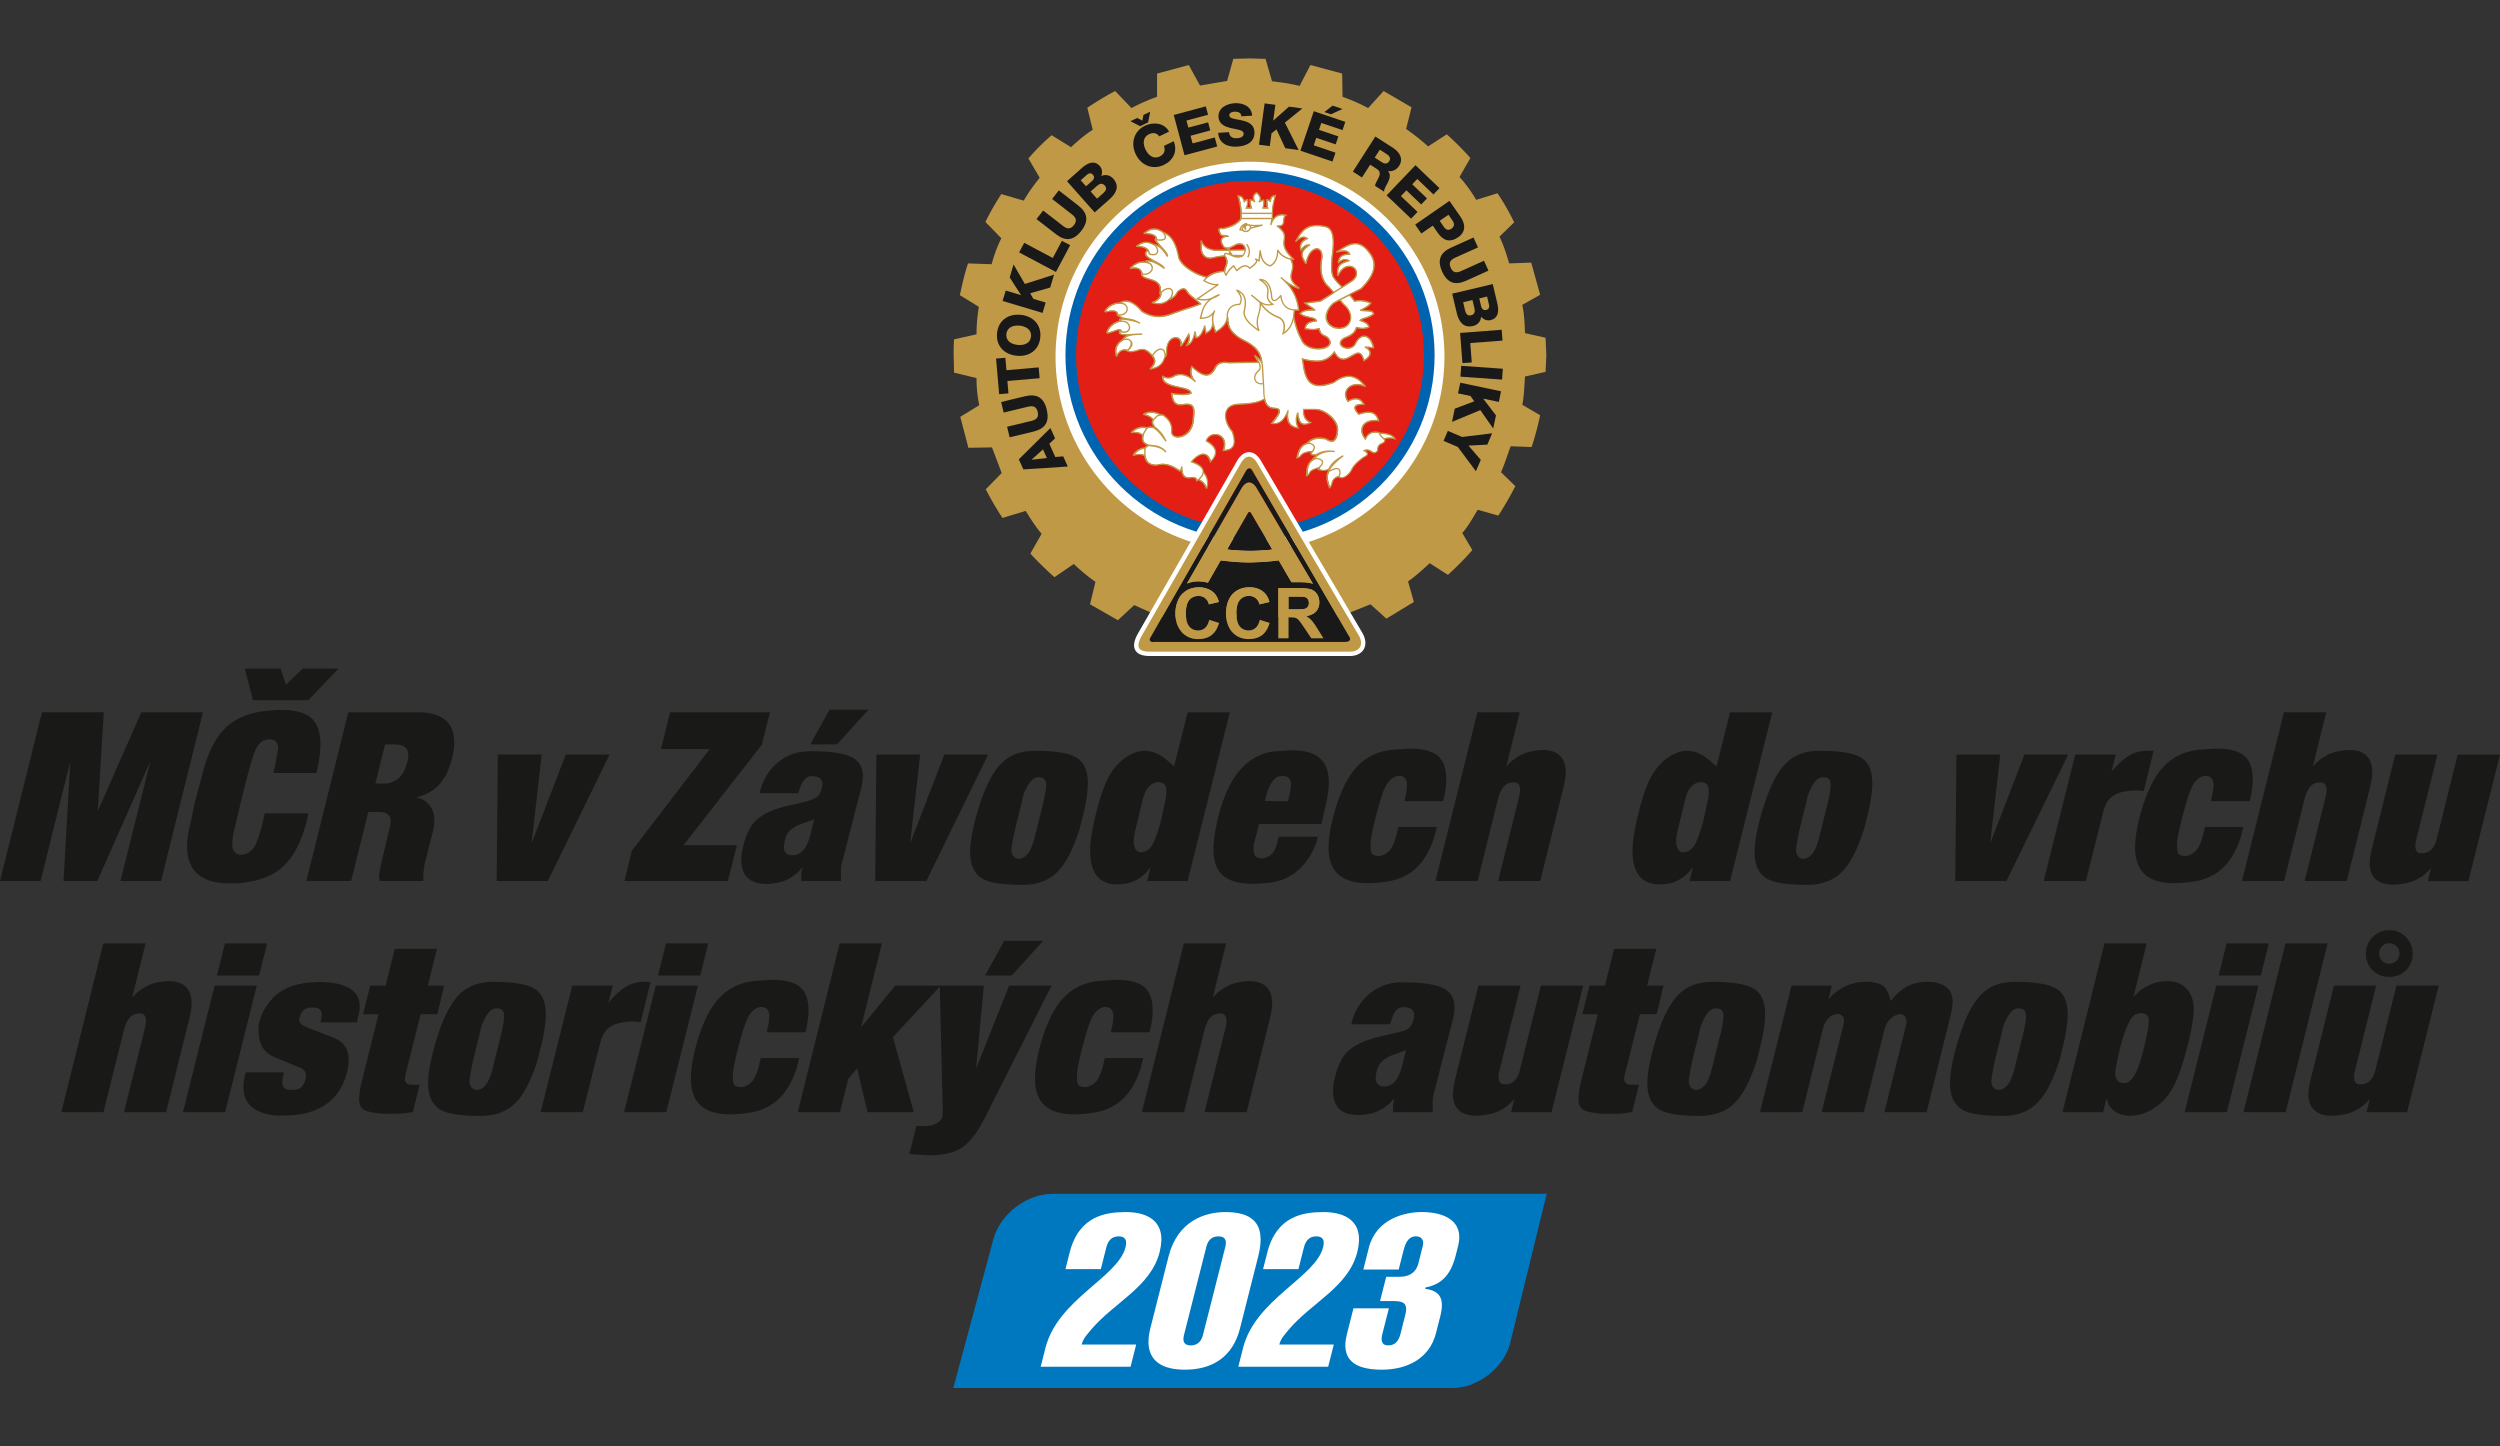 <svg xmlns="http://www.w3.org/2000/svg" xmlns:xlink="http://www.w3.org/1999/xlink" width="140" height="81" viewBox="0 0 105 60.75" xmlns:v="https://vecta.io/nano"><rect x="0" y="0" width="105" height="60.75" fill="#333333" stroke="none"/><g fill="#191917"><path d="M10.285 28.082h1.501l.226.676.701-.676h1.502l-1.265 1.326h-2.328zM0 37.005l1.762-7.089h2.599l-.255 4.15 1.828-4.15h2.591l-1.762 7.089H5.06l1.251-5.021-2.226 5.021H2.667l.286-5.021-1.25 5.021zm0 0"/><path d="M13.29 32.466h-1.812l.088-.383.119-.661a.38.38 0 0 0-.011-.098c-.046-.183-.167-.276-.363-.276-.06 0-.132.018-.217.049-.163.059-.3.228-.408.508s-.29.941-.547 1.983l-.32 1.354a2.7 2.7 0 0 0-.063.527c0 .13.032.236.098.314s.161.119.286.119c.033 0 .095-.014.187-.04.165-.059.295-.181.394-.368s.214-.547.344-1.078l.049-.257h1.83c-.006.073-.015.133-.028.182l-.069.272c-.216.781-.521 1.36-.911 1.738s-.921.611-1.589.703a2.45 2.45 0 0 1-.324.04l-.364.009c-1.202 0-1.802-.521-1.802-1.565a3.45 3.45 0 0 1 .089-.729l.235-1.092.031-.118.334-1.261c.217-.801.533-1.395.945-1.786s.982-.622 1.704-.695a5.22 5.22 0 0 1 .64-.039c.571 0 .985.115 1.241.344s.383.594.383 1.093c0 .295-.046.655-.138 1.082zm2.871.443c.132 0 .283-.044.455-.129.17-.099.302-.262.395-.49s.138-.416.138-.568c0-.304-.194-.456-.582-.456h-.396l-.404 1.642zm-3.294 4.095l1.761-7.087h2.914c1.024 0 1.537.424 1.537 1.273 0 .309-.073.661-.217 1.056-.216.613-.627 1.013-1.23 1.205l-.168.049a.85.85 0 0 1 .567.308c.141.174.212.395.212.663a1.35 1.35 0 0 1-.02.255l-.029.147-.355 1.394-.019.128c-.027.163-.04.304-.04.422v.186h-1.841l-.019-.176c0-.079.033-.279.1-.6l.041-.178.31-1.291a.47.47 0 0 0 .025-.112.82.82 0 0 0 .015-.14c0-.265-.158-.399-.471-.399l-.473.001-.719 2.893zm0 0"/><use xlink:href="#B"/><path d="M26.226 37.005l.315-1.28 3.268-4.263h-2.048l.384-1.546h4.194l-.344 1.368-3.288 4.214h2.244l-.383 1.507zm7.806-5.739l.808-1.458h1.633l-1.319 1.458zm.108 3.16l-.059.029-.119.039-.187.069-.196.069-.031.009-.078.04c-.165.091-.281.18-.35.265s-.123.21-.162.375l-.029.187c-.02.276.102.414.364.414.066 0 .115-.007.148-.02.138-.04.255-.128.354-.267s.183-.347.255-.629l.148-.611zm-.61-1.112h-1.625c.105-.506.349-.926.734-1.261s.851-.502 1.403-.502c.795 0 1.359.078 1.694.233s.502.428.502.821a2.36 2.36 0 0 1-.092.591l-.774 3.012-.031.128-.02.148v.521h-1.664v-.343l.039-.148v-.088c-.066.093-.15.182-.255.269-.256.22-.556.353-.896.399-.119.021-.234.031-.346.031-.708 0-1.063-.335-1.063-1.006a1.35 1.35 0 0 1 .009-.167c0-.079.011-.162.031-.247l.049-.207c.113-.435.268-.761.466-.977s.503-.399.913-.543l.277-.089.209-.048.376-.08.189-.049.299-.079c.18-.052.308-.113.384-.182s.135-.18.173-.33c.02-.079.029-.148.029-.207 0-.21-.154-.316-.462-.316-.198 0-.355.161-.473.483l-.06.167zm0 0"/><use xlink:href="#B" x="15.899"/><path d="M43.04 35.981a.8.8 0 0 0 .207-.242c.059-.101.118-.25.176-.447l.364-1.452c.119-.489.168-.803.148-.941-.02-.172-.122-.256-.306-.256a.9.9 0 0 0-.128.02c-.118.039-.229.15-.334.335-.132.229-.21.44-.236.63l-.247.984c-.158.683-.223 1.076-.196 1.182.052.183.154.275.304.275.086 0 .168-.029.247-.088zm-1.93-2.068c.263-.852.571-1.463.926-1.83s.834-.551 1.437-.551c.828 0 1.403.093 1.728.28s.487.55.487 1.089c0 .275-.046.636-.138 1.083l-.196.797c-.263.854-.575 1.464-.936 1.832s-.85.551-1.467.551c-.781 0-1.323-.076-1.624-.227-.388-.196-.581-.577-.581-1.142 0-.46.121-1.086.363-1.881m7.019 1.831c.119-.053.22-.161.306-.326s.193-.471.323-.925l.208-.975a1.14 1.14 0 0 0 .02-.198v-.107c0-.073-.006-.125-.019-.159-.046-.138-.155-.206-.326-.206-.092 0-.182.031-.27.093a.85.85 0 0 0-.222.232c-.059.093-.114.249-.167.473l-.315 1.29-.034.212a1.21 1.21 0 0 0-.015.202.49.49 0 0 0 .011.118c.039.217.134.326.285.326a.62.62 0 0 0 .216-.049zm1.183-3.554l.57-2.274h1.773l-1.773 7.088h-1.702l.147-.591-.138.178c-.256.282-.557.456-.906.522a2.57 2.57 0 0 1-.363.029c-.368 0-.648-.116-.842-.35s-.29-.589-.29-1.067c0-.295.046-.656.138-1.083.183-.854.377-1.487.581-1.9s.469-.729.797-.945c.269-.178.529-.266.778-.266.163 0 .34.042.527.128s.422.262.704.531m4.783 1.456l.04-.159c.059-.259.088-.434.088-.527 0-.246-.114-.368-.344-.368a.97.97 0 0 0-.187.025c-.079.018-.169.094-.27.234s-.189.354-.261.645l-.04.149zm1.397.965h-2.616l-.217.862a2.2 2.2 0 0 0 0 .308c.02.179.13.267.335.267.039 0 .109-.015.212-.049s.189-.1.266-.199.135-.246.181-.439l.049-.219h1.654l-.063.228a3.11 3.11 0 0 1-.103.256c-.408.878-1.05 1.363-1.929 1.454l-.409.031-.212.009c-.577 0-1-.115-1.27-.346s-.403-.603-.403-1.117c0-.362.072-.832.216-1.413.222-.849.53-1.493.921-1.93s.861-.69 1.412-.756l.709-.049c.551 0 .953.111 1.206.332s.379.564.379 1.032c0 .078-.005.172-.014.28l-.055.381-.188.85-.059.227"/><path d="M60.613 33.647h-1.625l.039-.196.04-.187.029-.306a.87.87 0 0 0-.02-.138c-.046-.158-.154-.236-.324-.236-.072 0-.15.026-.236.079-.145.086-.266.237-.364.457s-.221.617-.369 1.191-.221.961-.221 1.158a2.74 2.74 0 0 0 .02.294c.014.125.127.187.344.187a.42.42 0 0 0 .108-.019l.118-.049a.77.77 0 0 0 .281-.256c.075-.112.146-.289.212-.531l.069-.286.019-.078h1.615l-.119.462c-.19.564-.45.993-.777 1.29s-.742.48-1.241.55c-.288.04-.548.06-.777.06-1.09 0-1.634-.498-1.634-1.497 0-.348.059-.758.178-1.23.249-.965.573-1.669.969-2.113a2.29 2.29 0 0 1 1.521-.763l.738-.049c.551 0 .945.102 1.182.306s.355.531.355.984c0 .08-.006.173-.015.281a4.28 4.28 0 0 1-.054.379zm-.326 3.358l1.766-7.089h1.774l-.561 2.276.147-.158c.295-.263.607-.424.933-.483.183-.033.337-.049.462-.049.314 0 .551.08.712.241s.24.389.24.684c0 .105-.009.216-.029.334l-.059.287-.983 3.957h-1.768l.893-3.593.019-.119a.36.36 0 0 0 .007-.069v-.068c0-.196-.087-.295-.263-.295-.045 0-.085.002-.116.009-.215.033-.372.188-.469.464l-.047.106-.885 3.565zm10.622-1.26c.118-.053.22-.161.304-.326s.194-.471.324-.925l.208-.975c.013-.079.02-.145.02-.198v-.107c0-.073-.006-.125-.02-.159-.046-.138-.153-.206-.324-.206-.092 0-.182.031-.27.093s-.162.14-.222.232-.114.249-.167.473l-.315 1.29-.034.212a1.16 1.16 0 0 0-.015.202.49.49 0 0 0 .011.118c.039.217.134.326.285.326a.62.62 0 0 0 .216-.049zm1.182-3.554l.571-2.274h1.772l-1.772 7.088h-1.704l.148-.591-.138.178c-.256.282-.558.456-.906.522a2.57 2.57 0 0 1-.363.029c-.368 0-.649-.116-.842-.35s-.29-.589-.29-1.067c0-.295.046-.656.138-1.083.183-.854.377-1.487.581-1.9s.469-.729.797-.945c.269-.178.529-.266.778-.266.163 0 .34.042.527.128s.421.262.703.531m3.898 3.79a.79.79 0 0 0 .207-.242 2.16 2.16 0 0 0 .178-.447l.364-1.452c.118-.489.167-.803.147-.941-.019-.172-.121-.256-.304-.256a.9.9 0 0 0-.128.02c-.119.039-.23.15-.335.335-.132.229-.21.44-.236.63l-.246.984c-.158.683-.223 1.076-.198 1.182.053.183.154.275.306.275.085 0 .167-.029.246-.088zm-1.929-2.068c.262-.852.57-1.463.925-1.83s.834-.551 1.437-.551c.828 0 1.404.093 1.728.28s.488.55.488 1.089c0 .275-.046.636-.138 1.083l-.198.797c-.263.854-.574 1.464-.935 1.832s-.85.551-1.467.551c-.782 0-1.323-.076-1.625-.227-.387-.196-.581-.577-.581-1.142 0-.46.121-1.086.364-1.881"/><use xlink:href="#B" x="61.262"/><path d="M85.834 37.005l1.328-5.316h1.704l-.187.729.118-.139c.236-.269.462-.461.675-.575s.457-.173.734-.173h.246l-.413 1.693-.227-.029c-.453 0-.792.067-1.019.202s-.379.368-.457.704l-.729 2.904zm0 0"/><path d="M94.487 33.647h-1.624l.039-.196.04-.187.029-.306a.87.87 0 0 0-.02-.138c-.046-.158-.154-.236-.324-.236a.45.45 0 0 0-.236.079c-.145.086-.267.237-.364.457s-.221.617-.369 1.191-.222.961-.222 1.158c0 .072.007.169.02.294s.128.187.344.187a.43.43 0 0 0 .109-.019l.118-.049a.78.78 0 0 0 .281-.256c.075-.112.146-.289.212-.531l.069-.286.019-.078h1.614l-.118.462c-.19.564-.45.993-.778 1.29s-.742.48-1.24.55c-.288.04-.548.06-.777.06-1.09 0-1.634-.498-1.634-1.497 0-.348.059-.758.176-1.23.249-.965.573-1.669.97-2.113s.904-.697 1.521-.763l.738-.049c.551 0 .945.102 1.182.306s.354.531.354.984c0 .08-.005.173-.014.281l-.054.379zm-.325 3.358l1.765-7.089h1.775l-.562 2.276.148-.158c.294-.263.605-.424.933-.483.183-.033.336-.049.461-.049.314 0 .553.08.712.241s.241.389.241.684a2.13 2.13 0 0 1-.029.334l-.059.287-.983 3.957h-1.768l.892-3.593.02-.119a.36.36 0 0 0 .007-.069v-.068c0-.196-.088-.295-.263-.295a.58.58 0 0 0-.118.009c-.214.033-.37.188-.468.464l-.047.106-.886 3.565zm5.463-1.398l.976-3.918h1.772l-.896 3.593-.02.119c-.007.033-.009.059-.009.078v.071c0 .189.085.285.256.285a.85.85 0 0 0 .128-.009c.217-.033.376-.187.475-.462l.029-.109.889-3.563H105l-1.328 5.316h-1.704l.139-.551-.158.167c-.269.256-.591.416-.965.483l-.221.034a1.91 1.91 0 0 1-.252.014c-.328 0-.575-.079-.738-.235s-.246-.382-.246-.67c0-.053.005-.115.014-.188l.025-.167zM2.574 46.711l1.766-7.088h1.774l-.561 2.276.147-.159c.295-.263.605-.424.933-.483.183-.033.336-.049.461-.049.315 0 .553.08.712.242s.241.388.241.683a2.13 2.13 0 0 1-.029.335l-.059.286-.983 3.957H5.209l.893-3.593.019-.118c.005-.027.007-.049.007-.069v-.068c0-.198-.088-.296-.263-.296a.57.57 0 0 0-.118.011c-.214.032-.37.187-.468.464l-.047.106-.886 3.563zm0 0"/><path d="M9.111 40.972l.335-1.348h1.772l-.334 1.348zm-1.427 5.74l1.33-5.316h1.772l-1.33 5.316zm2.638-1.674h1.605l-.009.029-.029.127a1.18 1.18 0 0 0-.029.247c0 .223.114.334.344.334a2.91 2.91 0 0 0 .275-.019c.125-.013.23-.119.315-.315.04-.099.059-.187.059-.267 0-.092-.033-.169-.098-.236l-.06-.059-.039-.02-.059-.019-1.015-.414c-.269-.112-.457-.265-.565-.459s-.163-.461-.163-.803c.046-.46.26-.886.641-1.28.17-.17.375-.307.615-.409s.534-.172.882-.212l.241-.009.192-.011.221.011.182.009c.854.093 1.28.427 1.28 1.005 0 .13-.021.272-.065.422l-.044.198v.049h-1.546l.011-.029.029-.128a1.16 1.16 0 0 0 .019-.168c0-.196-.118-.295-.354-.295h-.108c-.23.02-.377.135-.443.346a.92.92 0 0 0-.039.178c0 .099.062.182.187.247l.068.029.049.02 1.152.454c.414.165.62.475.62.929a1.31 1.31 0 0 1-.019.247c-.013.066-.02.114-.02.148-.04.19-.099.375-.178.553-.407.921-1.244 1.383-2.51 1.383h-.344c-.899-.101-1.348-.495-1.348-1.185 0-.153.019-.319.059-.497zm0 0"/><path d="M15.186 45.451l.712-2.853h-.65l.3-1.203h.65l.384-1.545h1.773l-.387 1.545h.69l-.292 1.203-.7-.001-.641 2.559c-.014.066-.02.115-.02.148 0 .17.099.255.295.255h.324l-.285 1.15-.364.049a2.91 2.91 0 0 1-.335.019h-.551c-.053 0-.092-.002-.118-.009-.342-.032-.575-.088-.7-.167s-.187-.226-.187-.442a2.95 2.95 0 0 1 .059-.511zm0 0"/><path d="M20.275 45.687c.079-.059.148-.14.207-.241a2.27 2.27 0 0 0 .178-.448l.363-1.452c.119-.489.168-.802.148-.939-.02-.172-.121-.256-.306-.256a.73.73 0 0 0-.127.02c-.119.039-.23.15-.335.334-.132.23-.21.44-.236.63l-.246.984c-.158.683-.223 1.077-.198 1.182.053.183.154.275.306.275.085 0 .167-.029.246-.088zm-1.929-2.067c.262-.854.57-1.464.925-1.832s.834-.55 1.437-.55c.828 0 1.404.093 1.728.28s.488.55.488 1.089c0 .275-.047.636-.139 1.082l-.196.798c-.263.854-.575 1.464-.936 1.83s-.85.551-1.466.551c-.782 0-1.323-.075-1.625-.226-.388-.198-.581-.578-.581-1.143 0-.459.121-1.085.364-1.88m4.361 3.092l1.33-5.316h1.702l-.187.729.119-.138c.236-.269.461-.461.674-.576a1.52 1.52 0 0 1 .734-.173h.246l-.413 1.693-.227-.029c-.453 0-.792.068-1.018.202s-.38.369-.459.704l-.729 2.904zm4.932-5.739l.335-1.348h1.772l-.334 1.348zm-1.427 5.74l1.33-5.316h1.772l-1.33 5.316zm7.619-3.358h-1.624l.039-.196.04-.187.029-.306a.87.87 0 0 0-.02-.138c-.046-.158-.154-.235-.324-.235a.46.46 0 0 0-.236.078c-.145.086-.267.239-.364.459s-.221.616-.369 1.191-.221.959-.221 1.157a2.99 2.99 0 0 0 .019.295c.013.125.128.187.344.187.027 0 .062-.006.109-.02l.118-.048a.79.79 0 0 0 .281-.256c.075-.112.146-.289.212-.531l.068-.286.02-.079h1.614l-.118.463c-.19.564-.45.993-.778 1.289s-.742.48-1.24.551a5.7 5.7 0 0 1-.777.059c-1.09 0-1.634-.498-1.634-1.495 0-.348.059-.758.176-1.231.249-.964.573-1.668.97-2.111s.904-.697 1.521-.763l.738-.049c.551 0 .945.102 1.182.306s.354.53.354.984a3.33 3.33 0 0 1-.014.281l-.055.379zm-.324 3.357l1.761-7.088h1.773l-.876 3.525 1.437-1.753h1.91l-2.009 2.166.877 3.151h-1.94l-.443-1.841-.374.454-.344 1.387zm0 0"/><path d="M41.371 40.972l.808-1.457h1.634l-1.319 1.457zm-3.179 7.502l.295-1.182h.344c.158 0 .273-.013.344-.04.132-.052.228-.106.29-.162s.1-.116.113-.181l.02-.187-.128-5.327h1.852l-.326 3.485 1.388-3.485h1.782l-2.777 5.503c-.328.656-.665 1.096-1.013 1.319-.315.203-.778.306-1.388.306zm10.09-5.12h-1.625l.04-.196.039-.187.029-.306a.76.76 0 0 0-.02-.138c-.045-.158-.154-.235-.324-.235-.072 0-.15.026-.236.078-.145.086-.266.239-.364.459s-.221.616-.369 1.191-.221.959-.221 1.157a3.05 3.05 0 0 0 .02.295c.013.125.128.187.344.187a.39.39 0 0 0 .108-.02l.118-.048a.78.78 0 0 0 .281-.256c.075-.112.146-.289.212-.531l.069-.286.02-.079h1.614l-.119.463c-.19.564-.449.993-.777 1.289s-.742.48-1.24.551c-.289.04-.548.059-.778.059-1.09 0-1.634-.498-1.634-1.495 0-.348.059-.758.178-1.231.249-.964.573-1.668.969-2.111s.905-.697 1.521-.763l.738-.049c.551 0 .945.102 1.182.306s.355.53.355.984a2.94 2.94 0 0 1-.015.281 4.34 4.34 0 0 1-.054.379zm-.325 3.357l1.766-7.088h1.774l-.561 2.276.147-.159c.295-.263.607-.424.933-.483.183-.033.337-.049.462-.049.314 0 .551.08.712.242s.24.388.24.683c0 .106-.009.217-.029.335l-.059.286-.983 3.957h-1.768l.893-3.593.019-.118c.005-.027.007-.049.007-.069v-.068c0-.198-.087-.296-.263-.296-.045 0-.085.004-.116.011-.215.032-.372.187-.469.464l-.047.106-.885 3.563zm10.445-2.363l-.079.04c-.165.092-.281.18-.349.266s-.123.21-.163.374l-.029.187c-.019.276.102.414.364.414.066 0 .115-.007.148-.02a.65.65 0 0 0 .354-.266c.099-.138.183-.348.256-.63l.148-.61zm-.02-1.328h-1.625c.106-.506.35-.925.734-1.26a2.06 2.06 0 0 1 1.404-.502c.794 0 1.358.076 1.693.232s.502.428.502.822a2.4 2.4 0 0 1-.091.59l-.775 3.013-.031.127-.02.148v.522h-1.664v-.344l.039-.148v-.088c-.066.093-.15.183-.255.269a1.7 1.7 0 0 1-.896.4c-.119.02-.233.029-.344.029-.709 0-1.064-.335-1.064-1.006a1.01 1.01 0 0 1 .011-.167c0-.079.009-.161.029-.247l.049-.207c.112-.434.266-.759.462-.977s.498-.397.906-.543l.275-.088 1.073-.256c.183-.04.315-.098.394-.173a.72.72 0 0 0 .178-.34.92.92 0 0 0 .029-.208c0-.21-.155-.316-.463-.316-.21 0-.368.161-.473.483zm2.737 2.293l.975-3.918h1.772l-.896 3.594-.02.118c-.006.033-.009.06-.009.079v.069c0 .19.086.285.256.285a.76.76 0 0 0 .129-.008c.217-.034.375-.187.474-.463l.029-.108.889-3.565h1.776l-1.33 5.316h-1.702l.138-.551-.158.167a1.82 1.82 0 0 1-.965.483l-.221.034a1.88 1.88 0 0 1-.25.015c-.329 0-.575-.08-.738-.236s-.247-.381-.247-.67a1.38 1.38 0 0 1 .015-.187l.025-.167zm5.277.138l.712-2.853h-.649l.3-1.203h.649l.384-1.545h1.774l-.387 1.545h.689l-.29 1.203-.701-.001-.641 2.559a.86.86 0 0 0-.02.148c0 .17.099.255.296.255h.324l-.286 1.15-.364.049a2.9 2.9 0 0 1-.334.019h-.551c-.053 0-.093-.002-.119-.009-.341-.032-.574-.088-.698-.167s-.187-.226-.187-.442a2.84 2.84 0 0 1 .059-.511zm0 0"/><path d="M71.486 45.687a.81.81 0 0 0 .206-.241c.059-.101.119-.252.178-.448l.364-1.452c.118-.489.167-.802.148-.939-.02-.172-.122-.256-.306-.256a.77.77 0 0 0-.128.02c-.118.039-.23.15-.335.334-.13.23-.209.44-.236.63l-.246.984c-.158.683-.223 1.077-.196 1.182.052.183.154.275.304.275.086 0 .168-.029.247-.088zm-1.93-2.067c.262-.854.571-1.464.925-1.832s.834-.55 1.438-.55c.826 0 1.403.093 1.728.28s.487.55.487 1.089c0 .275-.046.636-.138 1.082l-.198.798c-.262.854-.574 1.464-.935 1.83s-.85.551-1.467.551c-.782 0-1.323-.075-1.625-.226-.387-.198-.581-.578-.581-1.143 0-.459.122-1.085.364-1.88m4.363 3.092l1.328-5.316h1.693l-.147.582.147-.159a2.17 2.17 0 0 1 .675-.443 2.01 2.01 0 0 1 .743-.138h.187c.269.034.459.093.567.18s.195.249.261.488l.029.14.158-.181a2.18 2.18 0 0 1 .522-.424 1.8 1.8 0 0 1 .63-.192c.052-.007.103-.011.152-.011h.114l.226.011c.538.086.808.359.808.819 0 .139-.026.323-.079.554l-1.015 4.09h-1.772l.896-3.593c.02-.079.029-.148.029-.208 0-.138-.042-.229-.128-.275-.033-.026-.079-.039-.138-.039-.099 0-.214.048-.344.147a.78.78 0 0 0-.276.394l-.032.088-.869 3.486h-1.776l.915-3.653.029-.206c0-.073-.028-.135-.083-.187a.28.28 0 0 0-.201-.079.96.96 0 0 0-.162.034c-.088.023-.186.103-.29.241a1.04 1.04 0 0 0-.138.295l-.881 3.554zm10.278-1.024a.81.81 0 0 0 .207-.241c.059-.102.118-.252.176-.448l.364-1.452c.119-.489.168-.802.148-.939-.02-.172-.122-.256-.306-.256a.77.77 0 0 0-.128.02c-.118.039-.229.15-.334.334-.132.23-.21.44-.236.63l-.247.984c-.158.683-.223 1.077-.196 1.182.052.183.154.275.304.275.086 0 .168-.029.247-.088zm-1.93-2.067c.263-.854.571-1.464.926-1.832s.834-.55 1.437-.55c.828 0 1.403.093 1.728.28s.487.55.487 1.089c0 .275-.046.636-.138 1.082l-.196.798c-.263.854-.575 1.464-.936 1.83s-.85.551-1.467.551c-.781 0-1.323-.075-1.624-.226-.388-.198-.581-.578-.581-1.143 0-.459.121-1.085.363-1.88m7.04 1.861c.118-.032.232-.138.34-.315s.219-.468.329-.876l.069-.275.02-.059.128-.601a1.77 1.77 0 0 0 .048-.266l.011-.227c0-.203-.106-.306-.315-.306-.072 0-.152.018-.236.049s-.17.128-.256.286c-.106.19-.22.496-.344.916l-.059.216-.138.63c-.04.196-.06.339-.06.423v.088c.013.027.02.043.02.049.04.185.148.276.324.276.053 0 .092-.004.119-.011zm-2.678 1.231l1.762-7.088h1.772l-.561 2.275a1.73 1.73 0 0 1 .718-.542l.168-.069c.039-.013.106-.029.201-.049s.209-.029.34-.029c.341 0 .613.107.812.32s.301.508.301.882c0 .092-.004.161-.011.206-.039.355-.115.755-.226 1.202-.185.736-.364 1.29-.542 1.664s-.387.663-.63.866c-.21.178-.422.307-.635.389s-.422.123-.625.123c-.229 0-.427-.049-.59-.148s-.283-.236-.355-.413l-.049-.178-.147.59zm6.557-5.739l.335-1.348h1.772l-.335 1.348zm-1.427 5.74l1.328-5.316h1.773l-1.33 5.316zm2.471-.001l1.761-7.088h1.773l-1.762 7.088zm2.825-1.398l.975-3.918h1.772l-.896 3.594-.02.118c-.006.033-.009.06-.009.079v.069c0 .19.086.285.256.285a.76.76 0 0 0 .129-.008c.216-.034.375-.187.474-.463l.029-.108.889-3.565h1.776l-1.33 5.316h-1.702l.138-.551-.158.167a1.82 1.82 0 0 1-.965.483l-.221.034a1.96 1.96 0 0 1-.252.015c-.328 0-.574-.08-.738-.236s-.246-.381-.246-.67a1.46 1.46 0 0 1 .014-.187l.025-.167zm0 0"/><path d="M99.923 40.049a.41.41 0 0 0 .125.302c.082.082.183.125.302.125s.22-.042.302-.125a.41.41 0 0 0 .125-.302.42.42 0 0 0-.125-.306c-.082-.085-.183-.127-.302-.127s-.22.042-.302.127a.42.42 0 0 0-.125.306zm-.554 0c0-.272.096-.502.287-.694s.423-.287.694-.287.502.095.694.287.287.422.287.694a.95.95 0 0 1-.98.979.95.95 0 0 1-.98-.979"/></g><path d="M64.962 50.141h-20.76c-1.083 0-2.197.855-2.479 1.9l-.041.153-1.644 6.102h20.961c1.083 0 2.178-.861 2.435-1.912l1.06-4.332zm0 0" fill="#0078bf"/><path d="M45.43 56.471c.066-.259.221-.411.389-.617.962-1.145 2.514-1.798 2.885-3.265.341-1.343-.565-1.682-1.415-1.682-.842 0-1.972.153-2.364 1.7l-.176.697h1.485l.234-.921c.079-.314.259-.456.518-.456s.366.142.287.456c-.322 1.27-2.844 2.182-3.364 4.231l-.2.788h3.775l.236-.931zm5.092-.394c-.08.314-.279.43-.511.43s-.364-.116-.285-.43l.943-3.721c.08-.313.27-.429.503-.429s.373.116.294.429zm2.324-3.309c.381-1.502-.377-1.861-1.388-1.861-.832 0-1.996.359-2.378 1.861l-.767 3.024c-.308 1.217.321 1.735 1.447 1.735 1.145 0 2.01-.518 2.32-1.735zm.885 3.703c.066-.259.221-.411.389-.617.962-1.145 2.514-1.798 2.886-3.265.34-1.343-.567-1.682-1.417-1.682-.841 0-1.97.153-2.363 1.7l-.178.697h1.486l.233-.921c.08-.314.259-.456.518-.456s.367.142.287.456c-.322 1.27-2.844 2.182-3.364 4.231l-.199.788h3.775l.235-.931zm3.114-1.52l-.276 1.091c-.263 1.038.286 1.485 1.466 1.485 1.029 0 1.999-.439 2.278-1.539l.179-.707c.209-.823-.086-1.073-.637-1.153l.013-.054c.602-.116 1.042-.439 1.271-1.343l.102-.402c.27-1.064-.605-1.423-1.527-1.423-.707 0-1.913.277-2.224 1.504l-.23.912h1.485l.179-.707c.075-.296.166-.689.55-.689.242 0 .34.179.286.393l-.188.743c-.112.439-.456.563-.778.563h-.573l-.259 1.02h.501c.402 0 .7.027.561.573l-.203.805c-.066.259-.203.483-.508.483s-.319-.225-.253-.483l.273-1.073zm0 0" fill="#fff"/><g fill-rule="evenodd"><path d="M43.667 7.466c-.261.327-.473.618-.668.961l-.944-.276c-.243.375-.471.765-.667 1.172l.667.683a5.92 5.92 0 0 0-.406 1.091l-.992-.033c-.147.439-.246.878-.342 1.333l.797.489c-.065.407-.098.764-.098 1.154l-.943.212c-.018.228-.018.456-.018.667l.018.732.943.228c0 .407.033.731.114 1.139l-.797.488.341 1.301.992-.016.407 1.075-.667.683c.212.423.455.83.7 1.204l.976-.294c.212.342.407.651.667.962l-.471.829c.309.342.651.667 1.01.992l.812-.554c.293.277.587.522.911.75l-.228.943 1.172.668.683-.636 1.187.537 7.436-.048 1.301-.521.667.602 1.156-.7-.245-.863c.324-.227.602-.488.911-.764l.764.488c.374-.342.7-.667 1.025-1.042l-.423-.715c.26-.293.44-.635.65-.977l.863.245a12.94 12.94 0 0 0 .716-1.237l-.602-.585c.163-.357.261-.716.406-1.09l.879.032c.147-.439.261-.878.359-1.334l-.749-.439c.081-.407.081-.782.113-1.189l.864-.195.032-.7-.032-.732-.864-.194c-.015-.407-.032-.798-.113-1.189l.749-.423-.375-1.35-.926.033c-.114-.391-.228-.749-.408-1.124l.618-.601a9.75 9.75 0 0 0-.7-1.221l-.895.277c-.212-.359-.422-.651-.7-.961l.456-.797a11.81 11.81 0 0 0-.992-.993l-.782.506c-.293-.261-.601-.506-.926-.732l.228-.911-1.172-.683-.65.716a7.87 7.87 0 0 0-1.075-.473l-.016-.976-1.333-.359-.456.878c-.374-.096-.748-.146-1.156-.195l-.275-.943c-.229 0-.457-.016-.669-.016l-.683.016-.26.928-1.139.195-.471-.863-1.333.359v.976a7.87 7.87 0 0 0-1.075.473l-.683-.716c-.407.212-.797.455-1.171.7l.227.928c-.326.21-.617.456-.91.731l-.815-.503c-.359.308-.683.634-.976.976zm0 0" fill="#bf9945"/><path d="M52.499 6.792a8.19 8.19 0 0 1 8.168 8.183c0 4.492-3.661 8.168-8.168 8.168-4.49 0-8.166-3.676-8.166-8.168a8.2 8.2 0 0 1 8.166-8.183" fill="#fff"/><path d="M52.475 7.158c4.297 0 7.778 3.482 7.778 7.76 0 4.263-3.481 7.745-7.778 7.745-4.229 0-7.726-3.482-7.726-7.745 0-4.278 3.498-7.76 7.726-7.76" fill="#0063b0"/><path d="M52.483 7.596c4.036 0 7.322 3.287 7.322 7.322 0 4.02-3.286 7.307-7.322 7.307-4.001 0-7.288-3.287-7.288-7.307 0-4.035 3.287-7.322 7.288-7.322" fill="#e31e14"/></g><g fill="#191919"><path d="M61.843 12.6l.085.356c.031.134.006.25-.145.286-.14.034-.214-.052-.248-.193l-.083-.356zm.614-.145l.081.343c.022.094.002.192-.122.221s-.186-.067-.206-.143l-.08-.343zm-1.272.696c.087.366.281.635.687.54.194-.046.324-.196.334-.39.099.119.243.18.397.145.355-.086.355-.426.281-.718l-.188-.797-1.705.403zm.051 3.37l.527.111.155.223-.818.309-.116.555 1.19-.495.541.776.116-.554-.538-.703.658.139.093-.447-1.713-.361zm.135-1.157l-.033.456 1.748.123.032-.456zm-.562 2.733l-.18.42.6.256.759 1.019.205-.476-.517-.601.791-.04.203-.476-1.261.154zm.77-6.307l.936-.423-.187-.416-.962.434c-.205.093-.344.065-.436-.139s-.022-.328.183-.421l.963-.434-.189-.416-.937.423c-.462.209-.597.527-.379 1.009s.546.593 1.008.383m-.156 3.462l.391-.029-.062-.815 1.354-.103-.035-.455-1.746.134zM58.06 6.826l-.321-.207.213-.332.306.196c.107.068.162.174.092.283s-.173.133-.289.059zm.235.361l.002-.004c.194.039.367-.062.469-.222.19-.297.009-.578-.25-.745l-.751-.482-.945 1.474.383.246.344-.537.292.187c.18.116.106.285.021.44-.022.043-.109.193-.107.263l.379.243c-.016-.087.115-.307.152-.373.078-.148.145-.353.012-.49"/><path d="M60.836 9.019l.174.253c.08.115.086.239-.049.333s-.239.04-.32-.078l-.174-.252zm.41.943c.341-.235.289-.574.105-.842l-.474-.684-1.44.997.259.375.481-.332.213.308c.22.317.5.424.857.178m-2.41-1.726l.232-.241.62.593.245-.255-.621-.593.212-.222.68.649.253-.265-1.009-.964-1.211 1.267 1.028.98.27-.285zm-14.873 8.971c-.123-.515-.424-.682-.917-.564l-.999.242.106.443 1.025-.247c.22-.053.352.001.404.219s-.041.324-.261.377l-1.025.247.107.443.999-.24c.494-.119.685-.406.561-.921m-.046-4.499l-.517-.155-.134-.235.841-.24.162-.542-1.226.391-.475-.817-.162.542.478.745-.644-.193-.132.437 1.679.503zm-1.093.97c.259.026.506.163.477.457s-.3.379-.558.353-.507-.163-.477-.456.299-.38.558-.354zm-.126 1.265c.504.051.939-.22.993-.769s-.317-.899-.823-.95-.939.22-.993.769.317.899.823.95"/><path d="M42.31 16.001l1.354-.116-.04-.455-1.353.118-.046-.521-.39.034.129 1.495.391-.034zm2.971-7.374l-.812-.63-.28.36.834.648c.178.138.219.275.08.451s-.277.172-.456.033l-.834-.647-.28.36.812.63c.401.312.743.283 1.069-.136s.267-.757-.133-1.069"/><path d="M46.348 8.102l-.274.243-.267-.301.274-.243c.102-.091.217-.123.32-.008.096.108.055.214-.053.309zm-.959-.53l.265-.234c.072-.063.167-.093.252.004s.031.196-.028.248l-.265.234zm.865-.179c.056-.143.041-.3-.062-.419-.243-.273-.543-.112-.765.092l-.613.544 1.162 1.311.63-.558c.28-.249.426-.548.149-.861-.133-.148-.327-.193-.501-.109m-2.037 3.442l-1.2-.637-.214.403 1.546.822.598-1.125-.348-.183zm-.888 8.473l-.001-.005.478-.429.163.363zm.993-.114l-.25-.557.241-.227-.195-.434-1.328 1.317.192.422 1.866-.121-.193-.428zM56.385 4.577l-.419-.141-.342.27.277.094zm0 0"/><path d="M54.698 4.555l-.562-.076-.661.589.091-.665-.453-.061-.234 1.736.451.06.073-.535.21-.169.369.792.561.075-.578-1.15zm0 0"/><path d="M52.15 5.053c-.259-.056-.513-.066-.52-.201-.007-.115.113-.156.212-.162.139-.007.292.035.294.195l.455-.027c-.025-.394-.386-.542-.732-.523-.328.02-.704.192-.682.574.019.321.287.417.541.475s.508.071.516.226c.008.129-.13.187-.268.194-.194.012-.324-.047-.347-.253l-.455.027c.028.448.393.604.796.581.383-.022.752-.186.727-.63-.019-.315-.28-.419-.536-.475m2.468 1.276l1.346.455.126-.373-.913-.308.106-.316.815.275.113-.335-.814-.275.098-.29.891.301.116-.346-1.323-.448zm0 0"/><path d="M50.089 6.022l-.087-.321.829-.223-.091-.341-.829.222-.08-.296.908-.243-.095-.353-1.347.362.453 1.692 1.372-.368-.101-.38zm-1.868-.883l.088-.449-.283.136-.047.241-.217-.112-.283.136.407.209zm0 0"/><path d="M48.885 6.129c.072.188.015.353-.178.444-.265.129-.48-.056-.594-.29s-.125-.517.141-.645c.172-.082.336-.059.435.089l.41-.199c-.194-.374-.668-.413-1.008-.248-.477.23-.61.744-.389 1.202s.707.672 1.184.442c.4-.194.582-.576.408-.993zm0 0"/></g><path d="M52.103 10.766a.43.43 0 0 1-.113.016c-.079 0-.143-.021-.194-.042h.379c-.028.014-.049.02-.072.026zm-.45-.355c.067-.021.143-.058.24-.113.056-.029.115-.045.169-.045.096 0 .172.047.207.129.012.026.018.055.018.096l-.004.028h-.58l.002-.006-.058.006c-.002-.008-.007-.015-.011-.024l.015-.073zm4.064 2.906c0-.219.154-.486.349-.605l.196-.102c.035.042.072.079.106.112l.039.051.004.005.005.004c.248.199.356.477.275.709-.063.18-.232.287-.45.287-.288 0-.523-.206-.523-.459zm2.247 4.892l-.042-.001v-.021a.66.66 0 0 0-.166-.024.4.4 0 0 0-.374.237l-.032.065-.043-.058c-.122-.17-.153-.353-.082-.502.076-.165.272-.259.533-.259a.94.94 0 0 1 .126.007c-.072-.221-.201-.324-.406-.324-.126 0-.272.039-.384.073l-.026.007-.019-.018c-.127-.132-.175-.236-.145-.31s.139-.112.321-.112h.034c-.075-.136-.18-.206-.313-.206-.088 0-.189.031-.3.091l-.036.021-.022-.036c-.096-.162-.109-.326-.036-.462.081-.149.25-.239.456-.239.096 0 .195.021.294.06-.205-.254-.419-.376-.655-.376-.187 0-.39.081-.605.243l-.005.004-.005.002c-.237.092-.44.138-.605.138-.571 0-.65-.55-.719-1.037l-.007-.049-.008-.065.062.015a2.35 2.35 0 0 0 .537.079.84.84 0 0 0 .716-.342l.04-.051.033.056c.101.172.212.255.339.255.119 0 .241-.072.349-.138.101-.06.195-.116.28-.116.113 0 .19.096.247.304.147-.078.237-.189.237-.293 0-.068-.038-.129-.111-.185l.033-.08.073.011.147.015c-.063-.281-.206-.455-.377-.455-.128 0-.253.102-.342.282a.37.37 0 0 1-.346.22c-.153 0-.29-.08-.319-.186-.015-.054-.012-.16.167-.265.233-.093.426-.186.495-.408l.013-.038.04.008a1.01 1.01 0 0 0 .225.028c.087 0 .168-.015.249-.046-.032-.13-.143-.18-.308-.24l-.081-.031.072-.048c.035-.024.098-.043.163-.063.111-.035.249-.078.35-.168-.022-.099-.147-.109-.317-.114l-.132-.007-.012-.085c.156-.069.27-.149.34-.239-.13-.049-.275-.094-.448-.094a1.23 1.23 0 0 0-.193.016l-.027.006-.015-.024c-.059-.086-.116-.159-.183-.227l-.041-.041.053-.028.464-.232.002-.002c.596-.598.689-1.093.287-1.555-.165-.207-.336-.306-.527-.306-.235 0-.474.153-.705.301l-.014.009c.105-.022.181-.032.245-.032.107 0 .18.031.221.094l.041.065-.076.004c-.314.013-.389.163-.409.32.091-.082.178-.121.272-.121.031 0 .062.005.094.013v.086c-.424.111-.408.322-.39.546.12-.232.289-.363.466-.363a.32.32 0 0 1 .308.22c.047.147-.024.304-.189.421l-.306.201-.08.051-.029.02-.025-.025c-.118-.118-.249-.249-.347-.396-.112-.174-.088-.535-.072-.798l.002-.041c.086-.622.112-1.205-.265-1.291-.13-.028-.25-.043-.356-.043-.48 0-.664.283-.841.597.1-.085.189-.138.281-.138.04 0 .079.011.116.032l.071.041-.073.036c-.222.114-.25.252-.215.421.067-.087.139-.166.237-.196l.039.078c-.123.087-.195.174-.217.265-.034.141.052.282.139.417.073-.396.285-.604.46-.604a.2.2 0 0 1 .159.079c.076.096.089.266.039.477-.047.49.051.818.32 1.056a2.05 2.05 0 0 1 .173.198l.011.014.031.038-.041.027-.502.316-.025.015-.008.006-.008.001-.3.036-.31.039.199.132.126.082-.025.081c-.015-.001-.032-.001-.047-.001-.227 0-.376.043-.467.136.08.076.232.112.367.143.156.035.254.062.286.12l.032.058-.063.007c-.285.039-.395.116-.413.296.109.019.206.028.294.028a1.32 1.32 0 0 0 .246-.024l.043-.009.008.043c.033.179.13.223.226.266.061.028.125.058.162.129.08.105.066.189.041.241-.06.119-.25.196-.489.196-.269 0-.621-.111-.727-.419-.142-.26-.254-.596-.319-.966l-.001-.007.001-.007a2.06 2.06 0 0 0 .021-.214l.002-.045.045.002.06.002.076-.002c-.045-.403-.183-.741-.422-1.03l.059-.065a1.2 1.2 0 0 0 .352.168c-.37-.29-.323-.475-.273-.67.035-.138.071-.28-.027-.477l-.038-.076.085.014c.012.001.024.004.035.007-.427-.403-.4-.621-.375-.814.02-.16.036-.296-.229-.515l.027-.078c.166-.005.173-.1.181-.209.005-.074.011-.156.071-.213a.58.58 0 0 0-.13-.015c-.142 0-.254.059-.342.179l-.079-.024-.001-.016c-.015-.308.027-.625.125-.944-.081.015-.154.052-.173.179l-.011.075-.06-.046c-.024-.019-.049-.029-.08-.032 0 .109.001.212.021.287l.014.055h-.233l.018-.056c.018-.063.034-.161.022-.269-.026.002-.061.013-.099.031l-.059-.056c.033-.086-.005-.17-.127-.282-.054.027-.092.066-.108.116-.015.045-.015.096.002.154l.025.087-.083-.034c-.025-.009-.055-.019-.094-.028.001.109.013.209.034.281l.018.058h-.25l.027-.061c.031-.072.04-.165.029-.277-.036.009-.063.021-.079.033l-.048.039-.02-.058c-.041-.119-.107-.174-.21-.181.101.332.139.645.108.932l-.004.026-.001.013-.008.011c-.169.198-.406.32-.744.386l-.007.002-.007-.001-.061-.004c-.066 0-.078.019-.081.026-.022.039.021.126.076.228.049.009.089.012.121.014l.012.085c-.049.019-.083.047-.102.086-.038.083.001.206.106.327.022.02.053.032.094.033l.007-.001h.027l.012.025.014.027.031.063-.069.001-.502.004c-.37-.045-.498-.193-.576-.353v.275c.014.236.149.38.36.38.021 0 .041-.002.067-.006a3.01 3.01 0 0 1 .53-.086l.027-.002.014.024.024.035c.098.175.048.304.006.419-.018.049-.039.103-.043.159l-.002.039-.04.001c-.288.013-.514.091-.689.24l-.02.016-.025-.009-.02-.007c-.456-.101-1.067-.49-1.163-.839-.082-.429-.223-.886-.642-1.037l-.009-.004-.011-.011-.004-.006c-.122-.082-.237-.123-.349-.123-.15 0-.277.079-.395.166.283.006.44.063.491.182l.019.043-.045.016c-.024.048.092.17.183.268l-.058.066c-.071-.051-.146-.081-.221-.088l-.008-.001-.008-.004c-.107-.06-.203-.088-.297-.088-.118 0-.232.045-.366.143.198.006.346.053.429.136l.033.032-.034.031c-.054.052-.075.096-.069.139.014.093.16.178.296.25l-.034.08c-.074-.026-.141-.039-.198-.039-.009 0-.018.001-.026.002l-.031.068c-.046-.009-.091-.014-.134-.014-.176 0-.339.076-.495.235a.91.91 0 0 1 .141-.012c.156 0 .257.06.312.185l.005.012-.001.013c-.008.046-.005.079.008.103.042.079.163.115.294.155.25.074.561.166.462.611l.014.007.029.015-.005.032c-.02.133-.14.25-.339.333a1.05 1.05 0 0 0 .239.031.58.58 0 0 0 .429-.18l.034-.035.022.028c.189-.105.253-.232.285-.294l.004-.009.011-.009c.081-.062.166-.123.248-.123.069 0 .129.045.176.133s.193.203.332.315l.188.156.049.046-.062.027a5.6 5.6 0 0 1-.558.19l-.574.198c-.209.085-.399.125-.583.125-.245 0-.478-.072-.716-.22l-.006-.004-.005-.006c-.232-.274-.451-.414-.654-.414-.086 0-.17.026-.25.076l-.011.007h-.015l-.009-.001h-.001a.67.67 0 0 0-.564.321l.008.001.002.013c.114-.021.207-.036.28-.036.08 0 .188.015.225.142l.004.014-.005.014-.005.012c.061.048.123.081.194.105l-.015.086c-.08 0-.089.015-.089.015l-.015.015.021-.004.041.055-.067.014c-.256.052-.47.287-.507.443h.016l.002.02c.093-.021.176-.052.253-.079.095-.033.175-.061.234-.061.021 0 .04.004.056.014l-.019.081c-.022.039-.011.056-.006.062.028.038.103.054.233.054h.04l.019.085c-.081.035-.135.081-.162.143l-.006.012-.011.007c-.193.121-.285.268-.285.451a.76.76 0 0 0 .025.188c.079-.165.19-.249.335-.249a.38.38 0 0 1 .062.005l.101.018-.032.025c.038.016.079.025.126.025.039 0 .082-.006.139-.018l.112-.02.001-.001a.56.56 0 0 1 .227-.055c.161 0 .282.098.449.281l.026.029-.008.009c.049.053.074.114.074.179 0 .098-.058.205-.169.317.202-.031.46-.122.556-.461l.022-.001-.012-.008.031-.039c.052-.065.049-.15.046-.226v-.041c.018-.367.216-.533.393-.533a.24.24 0 0 1 .189.089c.046.061.061.145.045.239.067-.066.135-.183.207-.307l.014-.024.046-.081.082.018a.68.68 0 0 1-.082.374c.116-.051.21-.194.266-.409l.086.006.007.091c.121-.009.222-.134.309-.379l.085.008.002.018.004.024.002.016.018.121c.014-.009.029-.018.046-.027.067-.039.152-.087.201-.249l.085.001c.016.069.041.141.073.232.169-.106.367-.252.44-.462l.086.013c.015.459.471.704.668.809l.014.007c.44.221.645.45.728.819l-.078.036c-.06-.074-.127-.134-.186-.18a.79.79 0 0 0 .086.142l.034.053.044.066-.08.002-.401.001-.801.016-.178-.013c-.235 0-.316.098-.373.188-.107.226-.237.339-.401.339-.194 0-.411-.169-.6-.34-.055.148-.047.287.025.424l-.063.056c-.154-.107-.306-.161-.453-.161a.62.62 0 0 0-.23.046c-.095.062-.189.095-.281.095a.49.49 0 0 1-.212-.056c-.015.252.275.336.684.427.257.056.48.106.493.241l.002.039-.036.007a1.51 1.51 0 0 1-.347.039 2.46 2.46 0 0 1-.417-.04c.026.235.089.447.349.447a.71.71 0 0 0 .165-.021l.1-.007c.111 0 .189.027.24.083.099.111.076.322.046.591l-.005.048c-.054.498-.43.684-.654.684-.094 0-.173-.028-.221-.081-.04-.043-.056-.099-.052-.166a.67.67 0 0 0-.267-.602l-.007-.007c-.041-.049-.087-.073-.146-.073l-.032.004-.013-.006c-.125-.074-.252-.111-.377-.111a.61.61 0 0 0-.294.073c.17.042.29.111.374.21l.02.022-.015.027c-.043.079-.025.156.058.248l-.054.068a.48.48 0 0 0-.129-.021c-.043 0-.078.008-.107.025l-.014.008-.016-.004c-.065-.013-.119-.02-.169-.02-.212 0-.36.096-.453.189l.081-.004c.153 0 .272.039.364.119l.019.016-.005.025c-.022.105-.014.183.025.242.031.049.081.085.156.109l.004.082a.16.16 0 0 0-.081.069l-.012.019-.022.004a.59.59 0 0 0-.455.274c.082-.026.156-.038.225-.038.08 0 .154.019.229.06l.02.011.004.021a.45.45 0 0 0 .094.23c.081.088.207.133.376.133l.002-.001c.076-.025.163-.039.248-.039.274 0 .52.14.724.28l.02-.032.081.016c.011.109.039.187.087.237s.103.068.183.068c.026 0 .055-.004.086-.008s.056-.007.083-.007c.138 0 .176.08.189.127l.025-.02.022-.019.028.011c.128.066.234.133.322.339.035-.115.076-.377-.147-.638l-.011-.012v-.016c0-.011 0-.024-.002-.035-.032-.187-.289-.302-.44-.354l-.061-.022.042-.048c.121-.14.31-.289.478-.289.143 0 .248.102.312.303.142-.148.205-.283.187-.411-.019-.146-.136-.281-.36-.415l-.034-.02.016-.035c.081-.183.249-.249.38-.249s.259.063.333.169c.063.091.118.249.031.502.132-.009.286-.036.366-.154.082-.123.074-.328-.027-.624l-.002-.001c-.242-.285-.341-.65-.236-.883.079-.175.262-.272.53-.277.523-.022.804-.076 1.037-.203l.049-.027.014.055c.06.23.181.337.382.337.122.006.193.035.219.091.051.111-.078.285-.276.536l-.011.014c.027.005.053.007.079.007.199 0 .355-.12.481-.366l.083.024c-.006.142.02.256.08.342.068.095.18.156.333.18a.8.8 0 0 1-.053-.502l.087.005c.039.309.166.344.259.344a.55.55 0 0 0 .217-.055c-.196-.091-.296-.281-.275-.53l.004-.04h.488c.243 0 .546.155.75.386.154.175.229.362.209.529-.026.302-.111.45-.257.45-.083 0-.175-.051-.254-.098l-.002-.001a1.23 1.23 0 0 0-.255-.028.68.68 0 0 0-.475.174l-.032.029-.002.02c-.263.061-.356.308-.413.573.061-.018.089-.049.121-.085.058-.065.13-.147.433-.176l.087-.008-.046.074c-.005.009-.016.034-.009.053s.047.027.079.027a.54.54 0 0 0 .096-.011l.039.078c-.038.028-.073.06-.107.094l-.038.038.006.019c-.22.128-.256.394-.257.642.054-.031.068-.06.085-.094.039-.075.091-.14.364-.222l.098-.028-.046.091a.4.4 0 0 0 .185.04.63.63 0 0 0 .2-.034l.051.067c-.129.188-.091.41.016.684.046-.053.06-.108.076-.167.026-.096.054-.206.261-.29l.022-.008.019.014.015.011a.18.18 0 0 0 .103.033c.08 0 .174-.052.267-.145a.47.47 0 0 0 .13-.173c.065-.121.145-.272.521-.544.1-.047.147-.086.148-.123 0-.011.002-.043-.073-.098l-.086-.062.103-.018c.016-.004.033-.005.048-.005a.36.36 0 0 1 .198.071c.04.025.073.047.111.047s.083-.027.135-.083c-.013-.068.005-.219.138-.286.096-.039.15-.082.158-.123.002-.014-.001-.027-.009-.042l-.032-.053.061-.012c.072-.014.135-.02.193-.02a.71.71 0 0 1 .194.026c-.085-.126-.28-.193-.593-.203" fill="#fff"/><g fill="#bf9945"><path d="M58.132 18.396c-.069-.045-.122-.119-.149-.17.272.012.447.065.536.162a.76.76 0 0 0-.156-.015 1.12 1.12 0 0 0-.228.026zm-2.057-5.673l.201-.105c.031.047.055.078.081.111l.045.056c.246.199.354.473.275.698-.061.173-.225.277-.436.277-.281 0-.509-.199-.509-.444 0-.214.152-.475.343-.594zm-.556-1.731c.052-.213.038-.384-.042-.484-.041-.055-.102-.085-.169-.085-.176 0-.386.2-.468.581-.079-.128-.147-.252-.116-.376.026-.109.128-.213.309-.319l-.012-.054c-.165-.016-.27.075-.362.189-.028-.166.016-.288.256-.395l.045-.019-.038-.031c-.127-.101-.257-.079-.402.028.165-.283.353-.524.791-.524.105 0 .225.014.353.042.295.067.369.435.254 1.274l-.002.043c-.018.265-.04.628.073.805.093.14.216.266.337.387l-.307.194-.008-.011-.174-.2c-.27-.239-.364-.553-.317-1.048zm-1.198 2.178l-.012.103c-.052.317-.173.537-.369.665.086-.348-.012-.567-.296-.667a1.49 1.49 0 0 1-.64-.51.59.59 0 0 0 .456.045l.06-.018-.051-.035-.075-.058a.47.47 0 0 1-.048-.049c-.013-.014-.024-.028-.032-.043-.06-.093-.052-.181-.04-.275.018-.158.038-.334-.256-.548.201.056.321.266.356.624.012.205.086.247.146.247.068 0 .154-.059.254-.178.025.148.073.266.143.356.012.016.026.032.04.047s.035.036.056.052a.59.59 0 0 0 .261.109l.031.005c.007.001.016.001.026.004l-.011.123zm-2.168-4.178h1.251v-.059h-1.25c-.005-.213-.042-.439-.112-.672.074.009.149.053.192.22l.012.051.038-.036c.007-.007.011-.015.013-.021s.012-.026.071-.043c.009.122-.007.22-.048.289l-.027.045h.307l-.015-.04c-.027-.066-.043-.174-.047-.294.096.026.119.04.141.076l.051-.031c-.049-.092-.065-.174-.042-.239.015-.043.046-.079.093-.103.145.134.162.227.066.336l.036.045a.62.62 0 0 1 .172-.074c.012.115-.013.217-.035.285l-.013.039h.28l-.015-.04c-.028-.071-.031-.185-.031-.3.046.009.075.04.093.065l.053-.015c0-.146.055-.2.141-.222-.083.28-.121.557-.118.83 0 .008-.001.019 0 .028l-.001.036h-1.259c.001-.012 0-.024.001-.035.004-.039.004-.079.005-.119zm.032 1.714l-.304-.004-.106.001-.108-.169.123-.002.481-.006a.37.37 0 0 1-.086.18zm-.166.058c-.009.001-.019.004-.028.004s-.024-.002-.035-.004zm-.348-.343a1.37 1.37 0 0 0 .23-.112c.153-.079.302-.043.355.078.009.024.016.052.016.082l-.484.006-.132.002zm-1.189.026v-.214c.081.142.222.267.557.309l.534-.005.011.021.054-.006-.035.087c-.006-.004-.012-.007-.019-.009-.032-.007-.06-.011-.082-.011-.06 0-.085.025-.094.045s-.009.036-.004.059c-.19.016-.359.045-.515.087-.234.031-.393-.112-.407-.363zm.985.917c.005-.047.021-.095.04-.146.045-.118.094-.25-.005-.43l-.027-.04c-.007-.013-.012-.022-.013-.031-.006-.018-.005-.026-.004-.027s.015-.012.042-.012a.28.28 0 0 1 .066.008c.016.005.034.015.051.022l.055.024.091.041a.55.55 0 0 0 .227.053c.04 0 .082-.008.123-.019a.59.59 0 0 0 .074-.022l.014-.008c.016-.02.021-.031.029-.04l.021-.029c.047-.069.066-.126.074-.181 0-.009.002-.02.004-.029s.002-.02.002-.029c-.001-.035-.008-.071-.024-.103-.065-.153-.249-.205-.436-.106-.165.094-.267.134-.343.134-.038 0-.071-.011-.093-.029-.096-.114-.134-.233-.099-.309.029-.066.113-.1.239-.1h.055l-.031-.045c-.027-.041-.075-.042-.142-.045-.042-.001-.095-.004-.155-.014-.042-.076-.094-.175-.075-.207.012-.02.059-.026.133-.015h.005l.005-.001c.364-.069.61-.202.783-.423h1.232c-.006.072-.02.146-.042.241l.055.016c.102-.321.279-.45.547-.401-.047.059-.052.135-.058.203-.009.128-.02.22-.253.192l-.02.054c.334.245.316.381.295.555-.02.158-.041.333.178.607l.048.058.127.134c-.015-.002-.027-.008-.041-.011l-.041-.012c-.014-.002-.029-.006-.043-.011-.203-.06-.353-.173-.447-.348l-.055.014c0 .32-.093.529-.285.637-.23-.062-.359-.267-.391-.624h-.058l-.045.399c-.008-.006-.016-.009-.025-.014a.65.65 0 0 0-.105-.051l-.022.054c.045.022.047.046.047.053.004.04-.04.12-.26.275-.065-.059-.129-.089-.199-.089-.095 0-.198.055-.34.183-.035-.04-.074-.101-.106-.167l-.015-.029-.018.011-.008.007c-.072.043-.14.111-.203.19-.039.051-.078.105-.111.167a.22.22 0 0 1-.026-.075c-.001-.009 0-.019 0-.028s-.001-.02 0-.031zm-2.666-1.606c.006.004.012.006.018.011.02.022.036.043.051.065.025.036.039.069.045.099.005.021.006.04-.001.056s-.027.032-.052.042c-.034.014-.081.022-.142.022-.034 0-.072-.002-.114-.007a.18.18 0 0 0-.009-.042c-.046-.17-.268-.213-.47-.22.108-.078.22-.138.353-.138.102 0 .209.038.323.112zm-.662.449c.092 0 .186.028.289.083l.072.042c.068.079.095.152.091.212-.001.018-.005.034-.012.049a.1.1 0 0 1-.02.029l-.019.015c-.027.019-.062.031-.106.031a.37.37 0 0 1-.13-.027c-.008-.015-.012-.025-.013-.036s-.005-.027-.009-.04c-.048-.141-.21-.228-.466-.242.116-.081.219-.116.323-.116zm-.588 1.029c.147-.139.293-.203.455-.203.069 0 .143.016.217.04.015.006.029.008.045.014.048.034.069.066.081.098.018.042.019.085.005.129s-.051.082-.091.113c-.054.039-.121.066-.193.066-.024 0-.048-.004-.073-.009l-.018-.049-.014-.032c-.069-.139-.2-.192-.415-.166zm1.622 1.217a.59.59 0 0 1-.503.274c-.067 0-.134-.009-.192-.021.288-.134.315-.308.308-.391.018-.024.038-.045.06-.065a.45.45 0 0 1 .062-.045l.045-.022h.001a.31.31 0 0 1 .126-.032c.015 0 .033.004.051.008.025.007.048.019.065.043.006.011.009.024.013.038l.001.004c.009.047.001.099-.019.158-.005.018-.009.034-.018.052zm.717-.209c-.051-.095-.112-.14-.188-.14-.087 0-.174.061-.263.13l-.012.019c-.026.053-.075.152-.206.243.016-.034.025-.067.032-.1.033-.114.016-.186-.009-.226-.033-.049-.091-.079-.163-.079s-.154.032-.223.079c-.015.009-.029.02-.043.032-.006.004-.012.009-.018.015l-.039.033c.053-.393-.242-.481-.483-.553-.127-.038-.247-.074-.286-.147.025-.007.054-.001.082-.001.152 0 .29-.088.336-.214.039-.103.007-.209-.088-.292l-.008-.005c-.019-.008-.038-.013-.058-.02-.012-.013-.02-.026-.032-.039.235.014.567.237.664.321l.045-.034c-.058-.129-.243-.226-.424-.321-.17-.088-.346-.18-.36-.276-.004-.032.009-.065.042-.101.013.012.027.021.042.032.005.019.008.039.008.059v.018l.016.008c.063.028.123.042.179.042.093 0 .165-.04.198-.109.039-.08.015-.182-.058-.287.146.065.292.216.435.456l.053-.007c.029-.115-.141-.297-.307-.471a1.93 1.93 0 0 1-.181-.208 1.1 1.1 0 0 0 .145.011c.134 0 .217-.034.247-.099.024-.051.011-.113-.033-.187.341.176.469.591.546.988.105.386.744.75 1.162.848-.033.032-.066.067-.095.105l-.022.027.029.016c.198.114.366.172.517.174l-.795.542-.052.032c-.134-.108-.283-.227-.332-.314zm-2.886.517l.071.007.049.006a.55.55 0 0 1 .101.031c.059.052.089.111.089.172s-.028.112-.079.155c-.04.033-.093.054-.149.062a.38.38 0 0 1-.073.004c-.014-.001-.028 0-.041-.002-.045-.146-.158-.162-.242-.162-.074 0-.165.013-.275.034.069-.136.29-.306.549-.306zm.012 1.062c-.062 0-.145.029-.239.063l-.253.079c.036-.165.296-.444.584-.448.025-.001.043.004.062.006a.35.35 0 0 1 .061.012l.056.018c.079.06.122.132.122.203 0 .045-.018.087-.052.116s-.08.045-.133.048c-.039.001-.065-.001-.092-.007h-.001c-.002-.011-.006-.02-.011-.028-.021-.04-.055-.062-.107-.062zm-.109 1.071c-.012-.053-.018-.101-.018-.146 0-.18.094-.326.28-.442a.46.46 0 0 1 .166-.027c.054.001.095.018.12.048a.14.14 0 0 1 .028.089c0 .088-.054.195-.135.27-.189-.051-.341.021-.441.207zm2 .051c-.074.363-.305.474-.523.515.096-.105.143-.205.143-.296a.26.26 0 0 0-.052-.158c-.006-.009-.016-.019-.024-.028s-.012-.014-.019-.021a.56.56 0 0 1 .052-.088c.049-.068.115-.126.181-.154.021-.009.04-.015.06-.018.011-.002.021-.005.031-.005.066 0 .111.046.133.125a.35.35 0 0 1 .012.066c.002.021.006.04.006.062zm1.791-1.009l-.027.016-.018-.116-.026-.165-.055-.004c-.089.303-.194.462-.319.482-.002-.062-.014-.14-.033-.235l-.058.002c-.042.269-.13.454-.25.531.068-.154.086-.304.047-.422l-.02-.059-.033.052-.098.166c-.059.1-.118.203-.176.272.007-.079-.012-.15-.052-.203a.25.25 0 0 0-.201-.096c-.183 0-.389.17-.407.547v.042c.001.047 0 .096-.011.142-.02-.226-.147-.254-.206-.254-.128 0-.28.115-.36.265-.222-.235-.38-.313-.658-.19l-.111.019c-.083.018-.162.029-.234.002.19-.162.185-.293.163-.357-.012-.033-.035-.062-.062-.086-.026-.029-.061-.048-.106-.059h-.002c-.019-.005-.036-.009-.058-.009-.013 0-.019-.001-.026-.001-.025 0-.051.002-.074.007.102-.109.343-.16.745-.16l.002-.058c-.093-.011-.246.001-.391.012l-.304.018c-.122 0-.198-.016-.221-.048-.004-.005-.011-.015-.007-.038.011 0 .02-.001.029-.002l.002.013.018.005a.41.41 0 0 0 .111.015c.074 0 .139-.022.186-.065s.072-.098.072-.16c0-.091-.052-.179-.152-.253-.061-.028-.126-.041-.192-.043l-.048-.024c.012-.001.027-.002.049-.002.174 0 .54.068.687.14l.046.029.035-.047a.25.25 0 0 0-.051-.032c-.195-.116-.35-.139-.487-.16-.12-.018-.227-.036-.341-.108.108.002.193-.027.256-.08s.099-.125.099-.2c0-.055-.019-.138-.113-.22l-.007-.005a.68.68 0 0 0-.127-.036c.243-.102.513.022.81.376l.007.007c.42.261.83.293 1.314.099a5.33 5.33 0 0 1 .575-.198l.601-.21.036-.018-.028-.029c-.054-.053-.13-.115-.21-.179l.051.015a.91.91 0 0 0 .484.019c-.23.202-.29.435-.347.66l-.027.102-.009.036h.038c.217 0 .38-.055.502-.17-.027.115-.024.232-.006.344-.034.259-.135.317-.219.366zm.805-.533c-.051.228-.236.384-.433.507-.039-.109-.075-.226-.094-.343-.007-.045-.012-.091-.013-.135l-.001-.029a.71.71 0 0 1 .08-.336l.007-.012-.052-.027-.006.011c-.108.195-.277.29-.533.3l.016-.065c.066-.263.129-.513.444-.718a1.64 1.64 0 0 0 .315-.158l-.026-.052a1.61 1.61 0 0 0-.309.154.94.94 0 0 1-.538.042l.825-.57-.021-.052c-.155.026-.336-.021-.555-.142a1.16 1.16 0 0 1 .092-.094l.027-.021.026-.02c.17-.134.383-.203.654-.216a.32.32 0 0 0 .065.149l.027.036.022-.041a.95.95 0 0 1 .288-.362c.026.048.072.123.121.174l.02.02.02-.02c.14-.129.24-.187.322-.187.06 0 .115.028.176.088l.016.018.02-.014c.215-.148.309-.253.304-.339l.058.032.038.018.029-.269c.065.26.2.413.411.464l.012.004.009-.005c.194-.106.303-.307.322-.596.113.159.277.259.495.309.119.212.081.36.045.506-.048.189-.095.369.221.638-.155-.055-.341-.175-.58-.369l-.059-.048-.036.045.058.048c.395.336.617.752.68 1.273-.043.001-.083 0-.122-.002h-.029c-.011-.001-.018-.005-.028-.006-.118-.015-.212-.051-.287-.108-.125-.096-.199-.254-.222-.48l-.052-.015c-.142.182-.219.209-.253.209-.066 0-.082-.121-.087-.194-.047-.461-.227-.695-.535-.695l-.015.054c.372.227.352.39.333.562-.009.081-.016.165.018.252.004.013.011.025.018.038s.014.027.024.041a.58.58 0 0 0 .111.113c-.162.029-.301-.006-.459-.116l-.024-.014-.041-.033-.068-.055-.033-.028-.031-.024-.105-.087-.053-.043-.015.018-.021.028.166.138.163.132.022.019.015.014v.012a1.19 1.19 0 0 1-.061.444c-.051.185-.105.374-.02.642-.308-.223-.59-.484-.531-.763.113-.454.009-.742-.313-.884l-.031-.015-.002.004-.029.045c.19.208.234.38.134.554-.307.006-.496.17-.534.471.005.042.004.083 0 .121-.001.011-.005.02-.007.031s-.005.02-.006.029zm1.277 1.627c.054.046.105.098.15.16l.021.028.018.028.011.018.021.223.033.601a.33.33 0 0 1-.059.005c-.112 0-.205-.059-.237-.152-.041-.119.024-.259.18-.384l.006-.005.004-.008c.042-.121.026-.214-.011-.295l-.015-.028-.015-.029-.053-.081-.053-.08zm-4.114 2.39l-.083.027-.008.007a.25.25 0 0 0-.033.036c-.024.026-.047.054-.082.078l-.021.026c-.08-.088-.188-.153-.335-.194a.6.6 0 0 1 .254-.055.7.7 0 0 1 .309.075zm-1.071.719a.61.61 0 0 1 .414-.158c.04 0 .081.004.122.011-.013.016-.026.033-.035.054-.032.048-.066.099-.1.169-.004.009-.005.015-.007.025-.089-.068-.205-.101-.349-.101h-.045zm.068.949a.58.58 0 0 1 .396-.234c-.004.024-.004.047 0 .073-.007.063-.007.122-.005.178a.47.47 0 0 0-.2-.043.73.73 0 0 0-.192.027zm2.723 1.053c.091-.083.147-.165.169-.246a.64.64 0 0 1 .121.543c-.082-.172-.181-.24-.29-.297zm1.105-2.899c-.108.24-.012.602.24.898.098.287.106.491.026.609-.058.085-.161.13-.333.145.062-.194.049-.368-.039-.493-.076-.111-.205-.176-.344-.176-.182 0-.337.108-.403.282l-.009.024.021.013c.23.134.356.273.375.417.015.118-.039.243-.168.382-.081-.239-.215-.292-.316-.292-.188 0-.396.178-.517.329l-.027.033.04.013c.246.079.408.19.456.312.007.015.012.031.014.045.001.026-.001.039-.001.053-.007.087-.066.18-.176.276-.007.008-.014.014-.022.021s-.011.011-.018.015c-.004-.013-.011-.022-.018-.033s-.013-.02-.02-.028-.015-.014-.022-.019c-.035-.024-.079-.038-.135-.038-.026 0-.055.001-.086.007-.118.02-.202.001-.257-.056-.065-.068-.093-.195-.083-.386l-.058-.009c-.014.056-.027.109-.061.163-.203-.139-.447-.274-.719-.274-.085 0-.17.014-.255.04-.163-.001-.283-.045-.36-.129-.04-.045-.067-.103-.085-.173l-.007-.041c-.002-.012-.004-.024-.005-.036-.007-.062-.008-.13 0-.207l.001-.005-.001-.004c-.004-.027-.001-.051.006-.072.002-.009.007-.02.013-.028s.016-.022.028-.032c.024-.02.051-.035.091-.046.407.033.571.13.691.266l.046-.036c-.096-.125-.255-.269-.623-.288-.163-.016-.266-.061-.316-.138-.032-.048-.04-.112-.031-.188l.008-.043c.001-.009.005-.02.006-.029.006-.016.008-.032.014-.048.031-.062.062-.111.099-.165.012-.028.027-.049.046-.066.011-.008.024-.014.036-.021s.036-.011.059-.012a.43.43 0 0 1 .146.015c.202.128.316.289.426.444l.085.118.049-.031c-.094-.19-.208-.393-.463-.595-.088-.089-.118-.162-.091-.233.004-.011.009-.02.015-.031l.016-.024c.007-.009.014-.018.024-.027.035-.025.063-.056.088-.085l.026-.028c.053-.021.093-.032.129-.038l.047-.005a.17.17 0 0 1 .091.035.24.24 0 0 1 .041.038.66.66 0 0 1 .266.595c-.006.068.013.129.055.175.052.055.134.086.232.086.287 0 .618-.243.668-.696l.006-.049c.029-.272.053-.487-.051-.602-.053-.059-.135-.088-.25-.088a.79.79 0 0 0-.099.007.75.75 0 0 1-.165.021c-.232 0-.303-.165-.334-.415.316.053.547.049.772-.006l.019-.006.004-.019c.026-.17-.22-.223-.503-.287-.313-.069-.665-.147-.672-.39.059.027.122.048.198.048.094 0 .192-.034.29-.098.265-.103.546-.016.834.254l.042-.041c-.172-.185-.223-.369-.156-.565.194.175.4.329.593.329.169 0 .306-.114.415-.348.069-.111.152-.178.359-.178a1.42 1.42 0 0 1 .173.012l.805-.015.434-.004c.04.075.059.156.022.266-.243.2-.215.376-.19.444.04.115.155.19.292.19.021 0 .041-.004.061-.006l.013.221a2.04 2.04 0 0 0 .031.381c-.236.134-.513.187-1.046.208-.346.008-.486.16-.542.287zm3.027 1.952c.073-.321.194-.533.497-.548.073.031.142.066.155.122.011.043-.013.101-.066.168-.35.026-.43.113-.496.186-.027.031-.048.055-.091.072zm.456.667c-.013.027-.025.049-.058.074.007-.326.085-.562.362-.649.133.012.219.045.236.1.021.063-.04.15-.107.201l-.008.012-.008.019c-.342.098-.381.17-.417.243zm.943.431c-.013.051-.026.098-.059.142-.098-.263-.126-.471-.014-.64l.026.011.009-.006c.176-.1.302-.119.349-.051.031.046.028.129-.001.228-.247.088-.28.203-.31.315zm2.218-1.781c-.006.035-.058.076-.147.112-.14.069-.16.219-.149.294-.061.066-.098.074-.12.074-.033 0-.066-.02-.103-.043-.049-.033-.114-.073-.201-.073a.36.36 0 0 0-.126.025l-.058.02.053.033c.101.058.121.095.12.118s-.025.059-.138.111c-.384.277-.468.436-.529.551a.49.49 0 0 1-.126.169c-.125.122-.247.169-.336.122.004-.012.005-.022.009-.034l.008-.033c.007-.027.011-.055.013-.08.005-.066-.004-.121-.031-.16-.011-.015-.027-.033-.053-.046s-.049-.02-.086-.02c-.062 0-.141.025-.233.071l-.035.018c0-.008.005-.021.012-.035.013-.026.039-.059.069-.096a2.77 2.77 0 0 1 .486-.446l-.031-.048c-.209.12-.47.268-.627.588-.125.04-.235.042-.359.007.008-.015.012-.028.015-.042l.013-.033.039-.04a.43.43 0 0 0 .059-.073c.007-.013.012-.028.016-.042.013-.036.021-.074.008-.109-.006-.021-.018-.039-.034-.055-.011-.011-.025-.018-.036-.025-.019-.013-.041-.024-.067-.032s-.052-.015-.082-.02-.053-.007-.085-.011c.173-.165.391-.246.656-.246h.009l.128.007.005-.058-.129-.007a1.08 1.08 0 0 0-.649.138l-.033.018a.55.55 0 0 1-.089.009c-.042 0-.062-.009-.066-.019s.009-.044.024-.059c.005-.005.008-.011.013-.016l.024-.029.022-.031c.043-.067.06-.127.047-.179-.011-.043-.04-.074-.076-.102a.53.53 0 0 0-.058-.034l-.068-.031-.033-.013c.178-.14.4-.173.683-.109.079.048.172.096.257.096.156 0 .245-.153.272-.463.02-.17-.055-.362-.214-.541-.209-.236-.509-.389-.759-.389h-.5l-.002.025c-.031.257.06.457.25.558-.292.118-.42 0-.437-.424l-.055-.012a.78.78 0 0 0-.006.628c-.136-.027-.236-.083-.297-.17-.085-.119-.1-.299-.049-.537l-.056-.015c-.145.394-.337.571-.603.543.172-.216.33-.421.273-.546-.027-.061-.102-.093-.229-.099-.198 0-.315-.108-.372-.344l-.007-.028c-.001-.012-.005-.02-.006-.031-.018-.099-.027-.214-.027-.352l-.012-.234-.002-.029-.001-.029-.033-.588-.004-.051-.009-.101-.011-.085v-.004l-.005-.028-.005-.029c-.067-.383-.249-.65-.749-.9l-.014-.007c-.214-.115-.717-.386-.656-.909l.005-.036-.038.004a.61.61 0 0 0 0-.114c.024-.189.129-.414.494-.414h.015l.009-.014c.127-.207.055-.391-.046-.533.223.142.283.39.187.772-.071.336.28.632.632.877l.043-.035c-.121-.296-.067-.489-.011-.691.032-.116.063-.237.066-.38.167.23.382.404.658.523.273.095.35.307.242.665l-.019.066.061-.032c.216-.114.356-.315.43-.605.066.314.166.602.295.834.107.313.463.423.737.423.243 0 .441-.08.502-.205.028-.054.041-.145-.045-.257-.036-.072-.102-.103-.166-.132-.095-.043-.195-.088-.222-.283l-.005-.032-.032.007c-.168.039-.335.041-.548.005.021-.168.134-.239.428-.273l.022-.004.004-.024c.011-.109-.138-.145-.308-.183-.128-.031-.27-.063-.349-.129.088-.083.232-.122.446-.122l.147.006.019-.053-.213-.141-.169-.112.274-.033.308-.038.042-.024 1.291-.829c.17-.121.243-.285.195-.439-.045-.138-.173-.229-.322-.229-.172 0-.334.119-.455.328-.014-.214.004-.41.473-.503l.008-.054c-.165-.083-.304-.067-.447.047.031-.143.122-.27.434-.27h.041l-.014-.039c-.038-.102-.121-.153-.256-.153-.052 0-.108.007-.173.019.213-.136.433-.267.647-.267.186 0 .354.099.516.3.4.461.313.936-.289 1.538l-.781.399-.326.172c-.209.128-.374.411-.374.644 0 .277.255.502.568.502.237 0 .421-.118.491-.316.087-.249-.028-.548-.288-.757l-.041-.053-.072-.098.343-.172c.072.073.133.148.195.241l.009.016.019-.004a1.18 1.18 0 0 1 .208-.019 1.17 1.17 0 0 1 .424.086 1 1 0 0 1-.403.253l-.001.053c.058.026.141.028.23.031.16.005.277.015.303.095-.099.085-.233.126-.34.16s-.19.06-.21.119l-.008.028.042.014c.161.059.281.102.317.226-.143.053-.289.054-.48.006l-.027-.006-.008.027c-.062.235-.25.326-.493.423-.19.109-.193.223-.178.282.031.112.173.196.333.196s.292-.083.36-.229c.087-.173.206-.273.328-.273.158 0 .296.166.359.427l-.127-.015c-.061-.008-.125-.018-.195-.018l-.013.055c.128.065.198.145.198.23 0 .094-.082.196-.215.272-.058-.203-.139-.297-.255-.297-.088 0-.185.058-.286.119-.113.066-.228.135-.343.135-.13 0-.245-.094-.347-.286l-.022-.042-.027.039a.84.84 0 0 1-.73.37c-.196 0-.402-.045-.577-.088l-.042-.011.02.135c.071.493.149 1.049.734 1.049.17 0 .372-.046.614-.14l.007-.004c.213-.162.415-.245.6-.245.217 0 .419.109.61.33-.085-.027-.168-.04-.249-.04-.21 0-.386.092-.468.246-.081.148-.062.326.052.5l.015.024.024-.014c.272-.158.477-.134.604.075h-.009c-.188 0-.302.04-.334.121s.019.196.161.337l.012.012.016-.005c.126-.038.272-.079.397-.079.194 0 .314.092.384.295-.32-.027-.56.069-.651.262-.078.166-.034.374.116.556l.032.036.018-.043c.052-.126.159-.273.377-.273.02 0 .041.002.062.005a.46.46 0 0 1 .066.012l.028.007c.001.006.007.015.009.024.022.059.079.136.143.192.011.008.019.016.028.025s.018.016.024.024c.014.016.024.033.021.048zm.478-.087c-.101-.203-.396-.25-.649-.26v-.011l-.021-.006c-.269-.08-.487.006-.601.233-.113-.154-.142-.322-.079-.456.082-.178.321-.263.635-.225l.045.005-.013-.042c-.075-.254-.223-.376-.454-.376-.128 0-.272.036-.397.075-.111-.114-.159-.207-.135-.262.025-.062.147-.093.337-.085l.049.002-.021-.043c-.135-.272-.375-.327-.684-.158-.089-.147-.102-.294-.036-.417.073-.135.228-.215.417-.215a.76.76 0 0 1 .329.079l.036-.043c-.226-.297-.463-.441-.727-.441-.196 0-.409.085-.631.253-.23.089-.429.134-.589.134-.534 0-.605-.507-.675-.997l-.008-.051a2.38 2.38 0 0 0 .549.08c.319 0 .558-.115.75-.36.108.187.233.277.376.277.132 0 .26-.076.373-.143.094-.056.183-.111.256-.111.059 0 .142.031.209.29l.008.034.033-.016c.172-.086.277-.215.279-.34 0-.06-.026-.142-.128-.22l.072.009a1.24 1.24 0 0 0 .173.015h.035l-.008-.034c-.063-.314-.226-.508-.423-.508-.145 0-.283.111-.382.304-.058.126-.168.198-.306.198-.132 0-.253-.067-.276-.154-.02-.073.034-.149.147-.215.237-.094.439-.192.515-.433.201.047.356.039.513-.024l.022-.009-.005-.024c-.033-.167-.173-.225-.34-.285a.66.66 0 0 1 .154-.059c.116-.038.263-.083.373-.183l.012-.011-.002-.016c-.025-.149-.205-.154-.362-.159l-.127-.007c.173-.076.296-.167.37-.268l.021-.032-.035-.013c-.14-.054-.294-.103-.482-.103-.065 0-.129.006-.199.018-.061-.089-.12-.161-.188-.233l.463-.23.008-.007c.622-.622.716-1.137.295-1.62-.172-.215-.355-.32-.56-.32-.248 0-.491.156-.728.308l-.087.054.022.053c.269-.063.435-.075.501.026-.374.014-.44.22-.455.4l.049.024c.119-.119.229-.16.353-.126-.461.121-.441.373-.423.594l.004.052.056.011c.115-.246.28-.387.45-.387.123 0 .23.076.266.189.042.128-.024.268-.172.373l-.386.25c-.121-.123-.247-.249-.34-.389-.102-.161-.08-.513-.063-.77l.004-.041c.086-.64.111-1.244-.301-1.337-.133-.029-.256-.045-.366-.045-.534 0-.725.342-.91.674l-.012.021.046.035c.162-.148.287-.226.41-.156a.38.38 0 0 0-.23.501l.015.059.036-.049c.073-.096.14-.175.234-.205-.133.093-.209.188-.234.29-.04.159.054.31.147.455l.018.028.053-.011c.062-.394.265-.605.423-.605.049 0 .093.021.125.061.067.085.078.243.031.44-.051.513.053.851.334 1.099.069.069.115.127.168.194l.009.012-.501.316-.025.016-.3.036-.347.045-.068.011.055.041c.072.054.149.102.23.155l.125.081c-.015 0-.032-.001-.047-.001-.248 0-.41.052-.508.162l-.018.02.018.019c.085.093.25.132.397.166.115.026.234.054.259.099-.267.035-.435.109-.451.35l-.001.026.025.005c.223.04.395.041.569.006.039.201.155.254.25.297.06.028.112.051.141.108.058.076.072.143.041.202-.051.103-.23.172-.449.172-.254 0-.585-.1-.684-.388a3.09 3.09 0 0 1-.317-.959c.011-.069.018-.142.021-.219a1.44 1.44 0 0 0 .159-.001l.029-.002-.002-.031a1.96 1.96 0 0 0-.434-1.069c.169.111.309.17.433.188l.021-.053c-.402-.294-.36-.466-.308-.663.035-.142.074-.297-.029-.507.031.005.058.013.091.015l.021-.051c-.45-.409-.424-.622-.401-.809.02-.166.04-.321-.245-.554.206-.007.215-.142.223-.252.006-.08.012-.155.076-.199l.054-.036-.062-.016c-.236-.061-.421-.002-.549.174v-.016c-.015-.31.028-.63.128-.951l.014-.045-.046.007c-.098.013-.208.052-.232.22-.035-.027-.076-.041-.122-.041h-.029v.029c0 .116 0 .228.022.313h-.118c.021-.078.04-.185.022-.301l-.004-.025h-.026a.34.34 0 0 0-.129.035c.053-.133-.04-.245-.145-.337l-.014-.013-.016.007c-.072.032-.12.083-.142.147-.018.053-.016.114.002.18-.029-.011-.068-.022-.119-.034l-.036-.008v.036c0 .121.014.233.038.313h-.125a.62.62 0 0 0 .031-.316l-.004-.033-.032.008c-.059.014-.092.029-.113.046-.049-.143-.136-.21-.272-.21h-.04l.012.038c.106.333.143.648.114.935l-.002.026c-.163.189-.391.308-.721.372-.105-.014-.16.001-.185.043-.035.059.009.148.079.277l.007.012.013.002a.9.9 0 0 0 .134.016c-.073.027-.109.071-.128.109-.045.098-.006.236.112.374.038.032.081.047.134.047l.001-.001.013.029-.501.004c-.39-.049-.49-.213-.563-.389l-.056.011v.344c.015.261.169.423.403.423.022 0 .046-.002.073-.006.161-.042.334-.071.528-.086l.027.04c.083.152.04.266-.001.377-.021.054-.041.111-.046.169-.297.013-.531.093-.716.249l-.021-.007c-.45-.101-1.044-.476-1.135-.809-.086-.443-.235-.911-.671-1.067l-.009-.012c-.134-.091-.256-.134-.377-.134-.18 0-.323.1-.456.201l.018.052c.347 0 .46.076.494.158-.027.009-.036.028-.04.039-.016.06.06.145.207.3-.08-.056-.161-.087-.243-.095a.66.66 0 0 0-.317-.093c-.139 0-.27.055-.427.179l.016.052c.212 0 .363.045.443.123l-.006.006c-.059.056-.086.114-.078.17.016.111.156.196.319.282a.59.59 0 0 0-.257-.036l-.059.007.042.043c.006.005.009.011.016.016-.256-.053-.487.033-.702.268l.027.048c.248-.048.384-.011.448.139-.008.049-.006.094.014.132.051.095.181.134.321.175.263.079.535.161.422.595l.047.022c-.019.126-.145.239-.355.316l.002.055c.08.02.186.043.296.043.181 0 .332-.063.46-.194l.015.018c.227-.113.3-.26.335-.33l.001-.002c.075-.059.154-.115.221-.115.053 0 .098.036.138.109.054.098.201.215.343.329l.185.154c-.153.068-.357.13-.554.19l-.58.199c-.463.186-.855.158-1.257-.093-.349-.414-.675-.528-.962-.347-.332 0-.595.234-.636.395l.029.007.005.028c.132-.026.236-.043.316-.043.107 0 .159.033.18.109l-.015.042a.71.71 0 0 0 .233.133c-.078 0-.115.012-.129.038a.05.05 0 0 0 .006.053l.005.006c-.294.059-.548.348-.548.531h.029l.005.028c.112-.022.213-.058.302-.091s.167-.059.219-.059c.014 0 .026.002.036.008-.009 0-.015.002-.024.002h-.022l-.006.02c-.014.043-.009.08.013.109.036.051.119.073.267.073l.041-.001a.33.33 0 0 0-.185.167c-.206.128-.306.288-.306.488 0 .072.012.148.039.24l.055.004c.081-.196.203-.282.364-.256l-.005.005.039.021c.1.055.207.047.316.022l.108-.019.009-.002c.268-.119.399-.04.63.213l-.009.011c.06.053.091.113.091.178 0 .094-.063.201-.188.317l.019.021.004.029c.227-.028.529-.115.638-.498l.002.004.032-.036c.061-.078.058-.176.055-.255l-.001-.04c.016-.335.193-.489.349-.489.062 0 .12.027.154.073.045.058.054.145.027.243l.045.032c.087-.061.168-.202.253-.35l.06-.102c.014.112-.019.247-.094.382l-.033.061.066-.019c.152-.041.267-.201.332-.454a.79.79 0 0 1 .006.1v.029h.031c.149 0 .266-.13.364-.408.001.014.004.027.006.041l.025.163.008.049.039-.032a.53.53 0 0 1 .06-.039c.074-.042.167-.098.22-.274l.081.252.012.033.031-.019c.199-.121.397-.273.474-.493.016.482.483.734.691.845l.014.008c.453.225.631.456.705.789-.072-.089-.153-.159-.235-.22l-.046.033c.025.076.068.14.109.201l.035.052-.401.002-.803.016a1.4 1.4 0 0 0-.175-.013c-.246 0-.341.099-.41.209-.1.213-.219.316-.363.316-.185 0-.399-.173-.585-.342l-.031-.028-.015.039a.54.54 0 0 0 .018.481c-.161-.112-.321-.168-.477-.168-.082 0-.162.015-.247.048-.095.062-.181.092-.265.092s-.149-.029-.212-.061l-.036-.018-.006.041c-.04.328.362.417.717.495.23.052.448.1.457.202a1.48 1.48 0 0 1-.336.038 2.42 2.42 0 0 1-.429-.043l-.038-.006.004.039c.025.249.092.504.396.504.052 0 .113-.007.174-.022.148-.015.243.005.296.063.086.095.063.3.035.557l-.005.048c-.052.469-.402.644-.61.644-.081 0-.149-.024-.188-.067-.032-.033-.045-.078-.041-.132a.71.71 0 0 0-.283-.641c-.051-.06-.108-.088-.18-.088-.007 0-.015.002-.022.002a.79.79 0 0 0-.4-.115c-.126 0-.249.034-.349.098l.009.054c.18.039.303.105.387.203-.067.118-.008.221.062.299l-.011-.005c-.121-.033-.206-.027-.268.009a.8.8 0 0 0-.179-.022c-.25 0-.417.127-.513.233l.026.049c.202-.024.347.011.45.1-.024.114-.015.205.031.274.038.058.096.1.179.128-.046.021-.079.051-.101.087-.263.026-.433.182-.507.33l.035.04a.79.79 0 0 1 .246-.046c.081 0 .147.022.209.055.015.102.048.188.106.253.088.098.225.147.408.147l.009-.001a.82.82 0 0 1 .241-.038c.267 0 .509.141.711.28l.022.015.018-.022c.013-.016.022-.033.032-.048.011.119.042.206.098.263.068.072.17.096.308.073a.46.46 0 0 1 .076-.006c.114 0 .14.058.153.114l.008.045.036-.027c.018-.013.032-.026.047-.039.127.065.23.13.316.352h.054c.036-.095.123-.409-.142-.718 0-.014 0-.028-.002-.042-.034-.205-.293-.328-.469-.389.122-.141.3-.274.446-.274.127 0 .22.1.276.296l.013.048.035-.035c.167-.166.237-.319.219-.467-.021-.16-.146-.306-.382-.447.073-.163.221-.222.34-.222a.36.36 0 0 1 .297.149c.058.085.108.236.016.483l-.015.04.045-.001c.146-.008.327-.034.421-.174s.086-.353-.02-.664l-.006-.009c-.237-.277-.333-.623-.235-.842.071-.159.241-.246.491-.252.529-.021.816-.076 1.057-.208.054.21.173.372.424.372.1.004.16.026.179.066.042.093-.125.303-.273.489l-.055.072.048.009c.269.049.476-.074.632-.377-.007.153.022.276.088.37.078.111.209.179.389.202l.052.007-.022-.048a.75.75 0 0 1-.06-.5c.024.193.093.384.302.384.075 0 .162-.025.267-.074l.06-.029-.062-.024c-.199-.076-.297-.257-.279-.498h.448c.232 0 .52.148.716.37.147.166.219.341.2.494-.036.411-.169.411-.214.411-.074 0-.161-.048-.232-.091l-.008-.005c-.326-.073-.578-.024-.776.154l-.034.032.02.008c-.29.067-.391.337-.451.628l-.009.043.043-.008c.092-.019.129-.061.167-.103.055-.061.122-.134.404-.162-.014.027-.025.061-.012.092.022.053.095.068.222.042h.005c-.038.029-.075.062-.111.099l-.051.049h.027c-.237.138-.279.414-.279.704v.047l.041-.02c.085-.042.106-.085.126-.126.028-.055.06-.116.339-.2-.005.007-.007.014-.013.022l-.021.032.038.012a.65.65 0 0 0 .433.002c-.155.226-.078.497.021.747l.016.042.032-.033c.067-.066.086-.135.103-.202.026-.095.053-.187.235-.261l.014.011c.039.028.082.041.129.041.093 0 .196-.054.299-.156.073-.061.103-.119.139-.185.062-.116.139-.262.507-.529.112-.051.163-.099.167-.156.002-.046-.028-.089-.093-.136.089-.015.155.022.215.059.045.028.085.054.134.054.056 0 .111-.033.174-.105l.009-.012-.004-.014c-.013-.053-.002-.186.113-.242.111-.046.172-.098.181-.156.004-.024-.001-.048-.015-.071a.99.99 0 0 1 .185-.02c.076 0 .148.012.216.035l.067.022zm0 0"/><path d="M52.499 10.535v-.009l-.005-.029-.005-.029a.61.61 0 0 0-.107-.233l-.047.035a.55.55 0 0 1 .095.199l.005.028.006.029c.001.016 0 .032 0 .047s-.001.025-.002.035a.42.42 0 0 1-.006.04c-.004.021-.011.042-.016.063-.005.008-.007.019-.012.028s-.008.019-.013.029l-.011.024.053.027c.008-.016.014-.033.021-.051l.012-.028a.53.53 0 0 0 .031-.136c.001-.012.001-.022.001-.034zm-.248-.858c-.013-.006-.024-.014-.031-.026-.005-.006-.009-.011-.011-.019l.001-.008v-.002c.004-.026.014-.055.035-.08.006.025.012.048.022.073h.001c.004.008.008.018.014.026l.02.026.008-.001.041-.031-.016-.034c-.006-.018-.012-.038-.011-.055.005-.028.028-.052.068-.075.055-.001.092.02.1.055.002.011.002.024 0 .038s-.009.022-.016.034a.18.18 0 0 1-.032.038.28.28 0 0 1-.076.051c-.016.004-.034.005-.051.005a.18.18 0 0 1-.068-.013zm.47-.176c-.015.006-.032.009-.048.014l-.121.033c0-.012.001-.026-.001-.036s-.008-.014-.012-.021a1.42 1.42 0 0 0 .182.011zm-.489-.028v.001a.22.22 0 0 0-.079.154c-.014.001-.018 0-.024 0-.005-.016.002-.032.009-.046.018-.039.046-.076.093-.109zm.302.14l.154-.042.347-.089-.011-.056-.132.013-.035.001-.107.004-.034.001c-.007 0-.013-.001-.02-.001-.026 0-.052 0-.073-.002-.007 0-.013 0-.02-.001l-.065-.006-.074-.013-.025-.008c-.011-.002-.021-.007-.028-.011-.031-.014-.039-.021-.045-.029l-.013-.018-.021.006c-.209.071-.246.181-.279.28l-.009.027.027.009c.019.007.043.011.074.011l.024-.001c.029.04.081.063.149.063.021 0 .041-.002.068-.008a.27.27 0 0 0 .147-.128"/></g><path d="M57.174 27.211c-.083.142-.257.223-.475.223h-8.413c-.259 0-.426-.06-.496-.179-.02-.034-.031-.074-.034-.118-.012-.111.025-.252.113-.416l1.794-3.124.242-.423 2.176-3.79c.115-.176.246-.269.379-.269s.262.093.379.269l2.233 3.79.237.403 1.823 3.094c.056.1.087.196.095.287a.42.42 0 0 1-.053.252zm.079-.391c-.009-.034-.022-.068-.036-.103-.012-.028-.026-.055-.041-.083l-4.296-7.29c-.125-.19-.27-.292-.42-.292s-.295.101-.421.293l-4.214 7.338-.046.094a1.02 1.02 0 0 0-.042.112c-.055.161-.056.295.006.396.081.136.263.206.543.206h8.413c.239 0 .429-.091.523-.249.071-.12.078-.266.031-.421" fill="#fff"/><g fill="#191919"><path d="M52.698 21.807l-.143-.246c-.039-.068-.092-.103-.153 0l-.141.246-.242.422-.487.85a8.24 8.24 0 0 0 .968.059 8.04 8.04 0 0 0 .943-.056l-.497-.852zm2.219 3.34a.26.26 0 0 0-.16-.082l-.162-.006-.148-.001h-.33v.534h.313c.205 0 .332-.008.383-.026.022-.007.042-.018.06-.031a.25.25 0 0 0 .059-.058c.028-.043.042-.095.042-.159a.26.26 0 0 0-.025-.115c-.008-.02-.018-.039-.032-.056"/><path d="M49.583 26.483c-.141-.182-.215-.417-.215-.709a1.35 1.35 0 0 1 .114-.57c.042-.092.091-.176.158-.247.022-.025.049-.043.074-.065.158-.138.353-.212.584-.222.019 0 .035-.004.055-.004a1.06 1.06 0 0 1 .252.032c.145.035.272.098.375.196.08.075.142.179.189.309l.026.079-.421.1a.46.46 0 0 0-.081-.179c-.021-.029-.046-.056-.074-.08a.42.42 0 0 0-.207-.088c-.026-.005-.053-.007-.081-.007-.046 0-.089.007-.129.018-.099.022-.182.072-.25.15-.08.098-.123.234-.139.413l-.007.132a1.42 1.42 0 0 0 .029.302c.024.113.061.203.114.267.095.113.221.168.373.168a.43.43 0 0 0 .293-.107c.078-.074.128-.17.163-.296.002-.014.008-.027.012-.042l.411.13a1.18 1.18 0 0 1-.114.276c-.055.095-.121.175-.201.235-.034.027-.071.048-.108.068-.127.066-.277.099-.45.099a.91.91 0 0 1-.69-.286c-.02-.021-.035-.048-.054-.073zm4.159-2.885l-.034-.06-.563.06-.664.027a8.77 8.77 0 0 1-.66-.027l-.553-.059-.034.059-.059.102-.294.515-.149.26a1.21 1.21 0 0 0-.25-.047l-.129-.011a1.3 1.3 0 0 0-.502.094l.212-.369.313-.544.242-.422.544-.946.242-.422.761-1.326c.093-.141.195-.215.301-.215s.208.074.3.214l.783 1.327.248.422.557.946.249.422.543.923c-.13-.046-.314-.068-.562-.068h-.342zm-.732 3.077c-.148.112-.335.167-.561.167-.279 0-.509-.095-.689-.286-.062-.066-.109-.143-.15-.227a1.2 1.2 0 0 1-.115-.501c0-.019-.004-.036-.004-.054 0-.058.005-.108.011-.16.014-.154.048-.29.102-.41.042-.092.092-.176.158-.247a.93.93 0 0 1 .163-.136c.154-.101.336-.154.55-.154.257 0 .468.075.629.228.079.075.142.179.188.309l.027.079-.421.1a.46.46 0 0 0-.081-.179c-.022-.029-.047-.056-.075-.08-.08-.063-.175-.095-.288-.095-.156 0-.283.056-.381.168-.051.063-.086.138-.109.228a1.25 1.25 0 0 0-.035.316c0 .071.005.134.011.194a1.04 1.04 0 0 0 .032.166c.012.043.026.083.042.118a.51.51 0 0 0 .059.092c.096.113.22.168.374.168a.42.42 0 0 0 .196-.046c.033-.015.065-.034.095-.061.081-.072.139-.185.175-.339l.413.13c-.019.066-.041.126-.067.182-.062.139-.145.25-.248.329zm2.074-.621c.06.065.14.179.242.342l.256.41h-.508l-.307-.457-.225-.309a.33.33 0 0 0-.128-.088c-.045-.016-.115-.024-.214-.024h-.085v.878h-.426v-2.106h.893c.226 0 .389.021.491.059s.182.103.245.201c.046.074.074.154.086.243.004.029.005.058.005.088 0 .158-.046.289-.139.391-.058.063-.135.111-.229.146-.056.021-.118.038-.187.048.093.054.168.113.228.176zm1.506.548l-.815-1.398-.937-1.606-.247-.422-.551-.946-.247-.422-1.182-2.023c-.032-.075-.082-.119-.138-.119s-.102.04-.15.116l-1.159 2.026-.242.422-.542.946-.242.422-.681 1.189-.24.417-.021.039-.808 1.41-.083.143c-.027.056-.016.094-.004.115.025.042.082.056.123.056.011 0 .025-.001.036-.006h8.018c.119 0 .189-.025.215-.074s.008-.109-.048-.189zm0 0"/></g><g fill="#bf9945"><path d="M52.261 21.807l.141-.246c.061-.103.114-.068.153 0l.143.246.247.422.497.852a8.04 8.04 0 0 1-.943.056 8.24 8.24 0 0 1-.968-.059l.487-.85zm-1.779 2.621a1.21 1.21 0 0 1 .25.047l.149-.26.294-.515.059-.102.034-.059.554.059.657.027.665-.027.563-.06.034.06.498.855h.343c.248 0 .431.022.563.068l-.544-.923-.249-.423-.557-.945-.248-.422-.783-1.327c-.092-.14-.195-.214-.3-.214s-.208.074-.301.215l-.761 1.326-.242.422-.544.945-.242.423-.313.544-.212.369a1.3 1.3 0 0 1 .502-.094c.045 0 .086.006.129.011m-.897 2.055c.019.025.034.052.054.073a.91.91 0 0 0 .69.286c.173 0 .323-.033.45-.099.038-.02.074-.041.108-.068a.77.77 0 0 0 .201-.235 1.18 1.18 0 0 0 .114-.276l-.411-.13-.012.042c-.035.126-.086.222-.155.288-.091.08-.187.115-.301.115-.152 0-.277-.055-.373-.168a.61.61 0 0 1-.114-.267 1.42 1.42 0 0 1-.029-.302 1.51 1.51 0 0 1 .007-.132c.015-.179.059-.315.135-.406a.45.45 0 0 1 .254-.158c.04-.011.083-.018.129-.018a.46.46 0 0 1 .081.007.42.42 0 0 1 .207.088c.028.024.053.051.074.08a.46.46 0 0 1 .081.179l.421-.1c-.007-.028-.016-.053-.026-.079-.047-.13-.109-.234-.189-.309-.103-.099-.23-.161-.375-.196a1.06 1.06 0 0 0-.252-.032c-.02 0-.036.004-.055.004-.232.011-.427.085-.584.222-.025.021-.052.04-.074.065-.067.071-.115.155-.158.247a1.35 1.35 0 0 0-.114.57c0 .292.074.527.215.709"/><path d="M52.737 26.371a.38.38 0 0 1-.095.061.42.42 0 0 1-.196.046c-.154 0-.277-.055-.374-.168a.51.51 0 0 1-.059-.092.65.65 0 0 1-.042-.118 1.04 1.04 0 0 1-.032-.166l-.011-.194a1.32 1.32 0 0 1 .035-.316.56.56 0 0 1 .106-.221.48.48 0 0 1 .384-.175c.113 0 .209.032.288.095.028.024.053.051.075.08a.46.46 0 0 1 .081.179l.421-.1-.027-.079a.79.79 0 0 0-.188-.309c-.161-.153-.372-.228-.629-.228-.214 0-.396.053-.55.154a.93.93 0 0 0-.163.136.95.95 0 0 0-.158.247 1.27 1.27 0 0 0-.102.41l-.011.16c0 .018.004.035.004.054a1.2 1.2 0 0 0 .115.501c.041.083.088.161.15.227.18.19.41.286.689.286.226 0 .414-.055.561-.167.103-.079.186-.19.248-.329a1.25 1.25 0 0 0 .067-.182l-.413-.131c-.035.154-.094.267-.175.339m2.237-1.052a.28.28 0 0 1-.042.158.22.22 0 0 1-.059.059c-.018.013-.038.024-.06.031-.052.018-.179.026-.383.026h-.313v-.534h.33l.148.001.162.006c.069.012.123.039.16.082.014.016.024.036.032.056.015.034.025.071.025.115zm-.389-.618h-.893v2.106h.426v-.878h.085c.099 0 .169.007.215.024s.087.045.127.088.115.145.225.309l.307.457h.508l-.256-.41c-.102-.163-.182-.277-.242-.342a.96.96 0 0 0-.228-.176.98.98 0 0 0 .187-.048c.094-.035.172-.082.229-.146a.56.56 0 0 0 .139-.391.64.64 0 0 0-.005-.088c-.012-.089-.04-.169-.086-.243-.062-.098-.143-.165-.245-.202s-.266-.058-.491-.058m-4.205-1.528l.541-.945.242-.422 1.16-2.024c.047-.078.098-.118.15-.118s.105.043.138.119l1.18 2.023.247.422.798 1.368.937 1.606.815 1.398.056.096c.056.08.073.142.048.189s-.096.074-.215.074H48.46c-.011.005-.025.006-.036.006-.041 0-.099-.014-.123-.056-.013-.021-.024-.059.004-.115l.083-.143.806-1.41.022-.039.24-.417.681-1.189zm6.752 3.498l-1.825-3.094-.237-.403-2.233-3.79c-.116-.176-.247-.269-.379-.269s-.263.093-.379.269l-2.176 3.79-.242.423-1.794 3.124c-.089.165-.125.304-.113.416.004.044.014.083.034.118.071.119.237.179.496.179h8.413c.217 0 .391-.082.475-.223a.42.42 0 0 0 .053-.252.73.73 0 0 0-.094-.287"/></g><path d="M56.699 27.371h-8.413c-.23 0-.383-.052-.441-.148-.014-.022-.022-.053-.026-.092-.011-.099.026-.23.105-.377l4.21-7.334c.103-.156.216-.24.326-.24s.221.083.322.236l4.295 7.288a.66.66 0 0 1 .086.261c.007.08-.008.153-.043.213-.073.122-.226.193-.42.193zm.616-.569a.99.99 0 0 0-.04-.112l-.045-.091-4.297-7.293c-.275-.42-.67-.424-.95.005l-4.215 7.341-.048.098c-.019.041-.033.08-.045.116-.062.185-.059.335.012.449.093.159.295.237.598.237h8.413c.262 0 .473-.101.578-.28.078-.133.091-.295.038-.471" fill="#fff"/><defs ><path id="B" d="M20.86 37.005l.049-5.316h1.841l-.423 3.73 1.437-3.73h1.841l-2.598 5.316zm0 0"/></defs></svg>